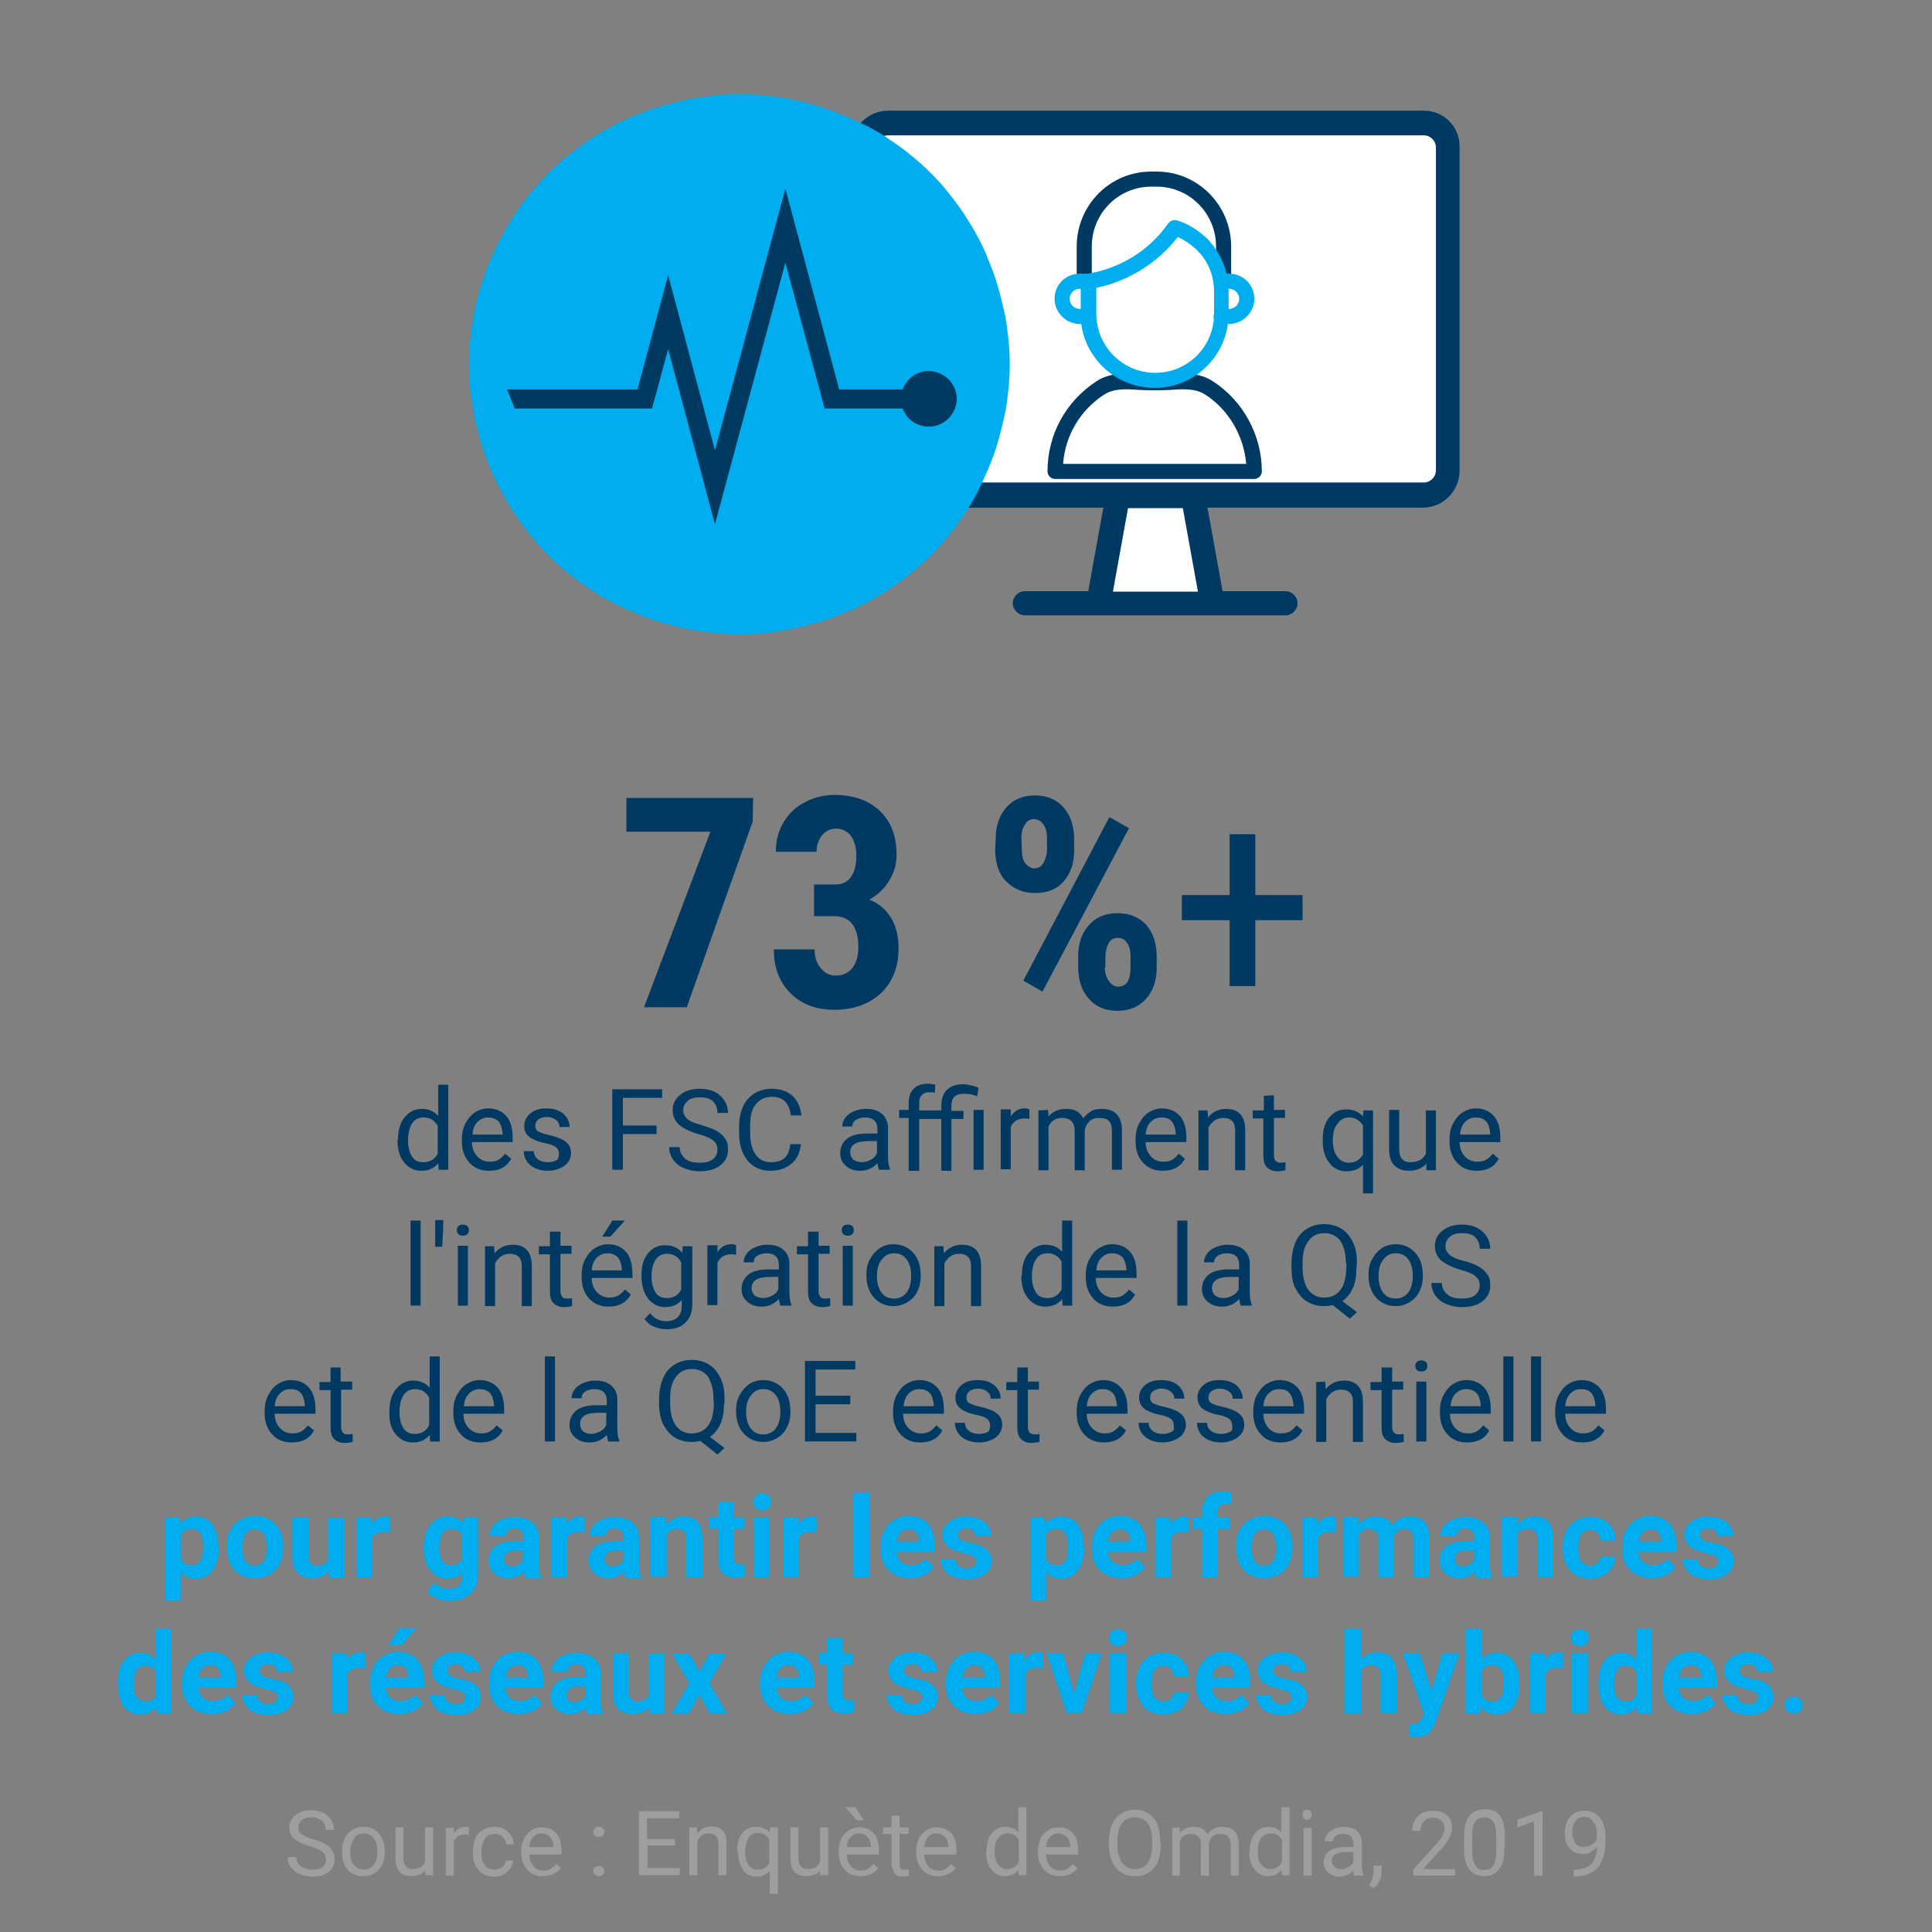 <?xml version="1.0" encoding="utf-8"?>
<!-- Generator: Adobe Illustrator 27.2.0, SVG Export Plug-In . SVG Version: 6.00 Build 0)  -->
<svg version="1.1" id="Layer_1" xmlns="http://www.w3.org/2000/svg" xmlns:xlink="http://www.w3.org/1999/xlink" x="0px" y="0px"
	 viewBox="0 0 384 384" style="enable-background:new 0 0 384 384;" xml:space="preserve">
<rect x="0" y="0" width="384" height="384" fill="#808080" stroke="none"/>
<style type="text/css">
	.st0{fill:#FFFFFF;}
	.st1{enable-background:new    ;}
	.st2{fill:#9E9E9E;}
	.st3{fill:#003A63;}
	.st4{fill:#00AEEF;}
	.st5{fill:#003A60;}
</style>
<polygon class="st0" points="217.9,120 222.1,99.5 170.7,99.5 174.1,24.7 283.4,24.7 287.3,26.9 287.9,95.2 283.6,97.9 235.9,98.4 
	241.2,120 "/>
<g>
	<g class="st1">
		<path class="st2" d="M61.7,367c-1.4-0.4-2.5-0.9-3.2-1.5s-1-1.4-1-2.2c0-1,0.4-1.8,1.2-2.5s1.9-1,3.1-1c0.9,0,1.7,0.2,2.4,0.5
			s1.2,0.8,1.6,1.4s0.6,1.3,0.6,2h-1.7c0-0.8-0.2-1.4-0.7-1.8s-1.2-0.7-2.1-0.7c-0.8,0-1.5,0.2-1.9,0.6c-0.5,0.4-0.7,0.9-0.7,1.5
			c0,0.5,0.2,1,0.7,1.3s1.2,0.7,2.3,1s1.9,0.6,2.5,1s1,0.8,1.3,1.3s0.4,1,0.4,1.7c0,1-0.4,1.9-1.2,2.5c-0.8,0.6-1.9,0.9-3.2,0.9
			c-0.9,0-1.7-0.2-2.5-0.5s-1.3-0.8-1.8-1.4s-0.6-1.3-0.6-2h1.7c0,0.8,0.3,1.4,0.9,1.8c0.6,0.4,1.3,0.7,2.3,0.7c0.9,0,1.6-0.2,2-0.5
			s0.7-0.9,0.7-1.5s-0.2-1.1-0.7-1.5C63.7,367.7,62.9,367.4,61.7,367z"/>
		<path class="st2" d="M68,367.9c0-0.9,0.2-1.8,0.5-2.5s0.9-1.3,1.5-1.7s1.4-0.6,2.2-0.6c1.3,0,2.3,0.4,3.1,1.3s1.2,2.1,1.2,3.6v0.1
			c0,0.9-0.2,1.8-0.5,2.5c-0.4,0.7-0.9,1.3-1.5,1.7s-1.4,0.6-2.3,0.6c-1.3,0-2.3-0.4-3.1-1.3S68,369.5,68,368V367.9z M69.6,368.1
			c0,1.1,0.2,1.9,0.7,2.5s1.1,1,2,1c0.8,0,1.5-0.3,2-1c0.5-0.6,0.7-1.6,0.7-2.7c0-1-0.2-1.9-0.7-2.5s-1.2-1-2-1s-1.5,0.3-1.9,1
			S69.6,366.9,69.6,368.1z"/>
		<path class="st2" d="M84.5,371.8c-0.6,0.7-1.6,1.1-2.8,1.1c-1,0-1.8-0.3-2.3-0.9s-0.8-1.5-0.8-2.6v-6.2h1.6v6.1
			c0,1.4,0.6,2.2,1.8,2.2c1.2,0,2.1-0.5,2.5-1.4v-6.9h1.6v9.5h-1.5L84.5,371.8z"/>
		<path class="st2" d="M93.2,364.7c-0.2,0-0.5-0.1-0.8-0.1c-1.1,0-1.8,0.5-2.2,1.4v6.8h-1.6v-9.5h1.6v1.1c0.5-0.8,1.3-1.3,2.3-1.3
			c0.3,0,0.6,0,0.7,0.1V364.7z"/>
	</g>
	<g class="st1">
		<path class="st2" d="M98.3,371.6c0.6,0,1.1-0.2,1.5-0.5s0.7-0.8,0.7-1.3h1.5c0,0.5-0.2,1.1-0.6,1.6s-0.8,0.9-1.4,1.2
			s-1.2,0.4-1.8,0.4c-1.3,0-2.3-0.4-3.1-1.3c-0.8-0.9-1.1-2-1.1-3.5v-0.3c0-0.9,0.2-1.7,0.5-2.5s0.8-1.3,1.5-1.7s1.4-0.6,2.3-0.6
			c1.1,0,2,0.3,2.7,1s1.1,1.5,1.1,2.5h-1.5c0-0.6-0.3-1.1-0.7-1.5c-0.4-0.4-0.9-0.6-1.6-0.6c-0.8,0-1.5,0.3-1.9,0.9
			s-0.7,1.5-0.7,2.6v0.3c0,1.1,0.2,1.9,0.7,2.5S97.5,371.6,98.3,371.6z"/>
		<path class="st2" d="M107.9,372.9c-1.3,0-2.3-0.4-3.1-1.3s-1.2-2-1.2-3.4V368c0-0.9,0.2-1.8,0.5-2.5s0.9-1.3,1.5-1.7
			s1.3-0.6,2.1-0.6c1.2,0,2.2,0.4,2.9,1.2s1,2,1,3.5v0.7h-6.4c0,0.9,0.3,1.7,0.8,2.3c0.5,0.6,1.2,0.9,2,0.9c0.6,0,1.1-0.1,1.5-0.4
			s0.7-0.5,1-0.9l1,0.8C110.7,372.3,109.5,372.9,107.9,372.9z M107.7,364.4c-0.7,0-1.2,0.2-1.7,0.7s-0.7,1.1-0.8,2h4.8V367
			c0-0.8-0.3-1.5-0.7-1.9S108.4,364.4,107.7,364.4z"/>
		<path class="st2" d="M117.9,371.9c0-0.3,0.1-0.5,0.3-0.7s0.4-0.3,0.8-0.3s0.6,0.1,0.8,0.3s0.3,0.4,0.3,0.7c0,0.3-0.1,0.5-0.3,0.7
			s-0.4,0.3-0.8,0.3s-0.6-0.1-0.8-0.3S117.9,372.2,117.9,371.9z M117.9,364.1c0-0.3,0.1-0.5,0.3-0.7s0.4-0.3,0.8-0.3
			s0.6,0.1,0.8,0.3s0.3,0.4,0.3,0.7c0,0.3-0.1,0.5-0.3,0.7s-0.4,0.3-0.8,0.3s-0.6-0.1-0.8-0.3S117.9,364.4,117.9,364.1z"/>
		<path class="st2" d="M134.2,366.8h-5.5v4.5h6.4v1.4H127V360h8v1.4h-6.4v4.1h5.5L134.2,366.8L134.2,366.8z"/>
		<path class="st2" d="M138.5,363.2l0.1,1.2c0.7-0.9,1.7-1.4,2.8-1.4c2,0,3,1.1,3,3.4v6.3h-1.6v-6.3c0-0.7-0.2-1.2-0.5-1.5
			s-0.8-0.5-1.4-0.5c-0.5,0-1,0.1-1.4,0.4s-0.7,0.7-0.9,1.1v6.8H137v-9.5H138.5z"/>
		<path class="st2" d="M146.5,367.9c0-1.5,0.3-2.7,1-3.5c0.7-0.9,1.6-1.3,2.8-1.3c1.1,0,2,0.4,2.7,1.1l0.1-1h1.5v13.2H153v-4.5
			c-0.7,0.7-1.5,1.1-2.6,1.1s-2.1-0.4-2.7-1.3s-1-2.1-1-3.6v-0.2H146.5z M148.1,368.1c0,1.1,0.2,1.9,0.7,2.6s1.1,0.9,1.9,0.9
			c1,0,1.7-0.4,2.2-1.3v-4.7c-0.5-0.8-1.2-1.3-2.2-1.3c-0.8,0-1.4,0.3-1.9,0.9C148.4,366,148.1,366.9,148.1,368.1z"/>
		<path class="st2" d="M163,371.8c-0.6,0.7-1.6,1.1-2.8,1.1c-1,0-1.8-0.3-2.3-0.9s-0.8-1.5-0.8-2.6v-6.2h1.6v6.1
			c0,1.4,0.6,2.2,1.8,2.2s2.1-0.5,2.5-1.4v-6.9h1.6v9.5H163V371.8z"/>
		<path class="st2" d="M171,372.9c-1.3,0-2.3-0.4-3.1-1.3s-1.2-2-1.2-3.4V368c0-0.9,0.2-1.8,0.5-2.5s0.9-1.3,1.5-1.7
			s1.3-0.6,2.1-0.6c1.2,0,2.2,0.4,2.9,1.2s1,2,1,3.5v0.7h-6.4c0,0.9,0.3,1.7,0.8,2.3c0.5,0.6,1.2,0.9,2,0.9c0.6,0,1.1-0.1,1.5-0.4
			s0.7-0.5,1-0.9l1,0.8C173.8,372.3,172.6,372.9,171,372.9z M171.7,361.8h-1.4l-2.3-2.6h2L171.7,361.8z M170.8,364.4
			c-0.7,0-1.2,0.2-1.7,0.7s-0.7,1.1-0.8,2h4.8V367c0-0.8-0.3-1.5-0.7-1.9S171.5,364.4,170.8,364.4z"/>
		<path class="st2" d="M178.8,360.9v2.3h1.8v1.3h-1.8v5.9c0,0.4,0.1,0.7,0.2,0.9s0.4,0.3,0.8,0.3c0.2,0,0.4,0,0.8-0.1v1.3
			c-0.4,0.1-0.8,0.2-1.2,0.2c-0.7,0-1.3-0.2-1.6-0.7s-0.6-1.1-0.6-1.9v-5.9h-1.7v-1.3h1.7v-2.3L178.8,360.9L178.8,360.9z"/>
		<path class="st2" d="M186.4,372.9c-1.3,0-2.3-0.4-3.1-1.3s-1.2-2-1.2-3.4V368c0-0.9,0.2-1.8,0.5-2.5s0.9-1.3,1.5-1.7
			s1.3-0.6,2.1-0.6c1.2,0,2.2,0.4,2.9,1.2s1,2,1,3.5v0.7h-6.4c0,0.9,0.3,1.7,0.8,2.3c0.5,0.6,1.2,0.9,2,0.9c0.6,0,1.1-0.1,1.5-0.4
			s0.7-0.5,1-0.9l1,0.8C189.2,372.3,188,372.9,186.4,372.9z M186.2,364.4c-0.7,0-1.2,0.2-1.7,0.7s-0.7,1.1-0.8,2h4.8V367
			c0-0.8-0.3-1.5-0.7-1.9S186.9,364.4,186.2,364.4z"/>
		<path class="st2" d="M196.1,367.9c0-1.5,0.3-2.6,1-3.5s1.6-1.3,2.7-1.3c1.1,0,2,0.4,2.6,1.1v-5h1.6v13.5h-1.5l-0.1-1
			c-0.7,0.8-1.6,1.2-2.7,1.2c-1.1,0-2-0.5-2.7-1.4s-1-2.1-1-3.5L196.1,367.9L196.1,367.9z M197.7,368.1c0,1.1,0.2,1.9,0.7,2.5
			s1.1,0.9,1.8,0.9c1,0,1.8-0.5,2.3-1.4v-4.4c-0.5-0.9-1.2-1.3-2.2-1.3c-0.8,0-1.4,0.3-1.9,0.9S197.7,366.9,197.7,368.1z"/>
		<path class="st2" d="M210.6,372.9c-1.3,0-2.3-0.4-3.1-1.3s-1.2-2-1.2-3.4V368c0-0.9,0.2-1.8,0.5-2.5s0.9-1.3,1.5-1.7
			s1.3-0.6,2.1-0.6c1.2,0,2.2,0.4,2.9,1.2s1,2,1,3.5v0.7h-6.4c0,0.9,0.3,1.7,0.8,2.3c0.5,0.6,1.2,0.9,2,0.9c0.6,0,1.1-0.1,1.5-0.4
			s0.7-0.5,1-0.9l1,0.8C213.4,372.3,212.2,372.9,210.6,372.9z M210.4,364.4c-0.7,0-1.2,0.2-1.7,0.7s-0.7,1.1-0.8,2h4.8V367
			c0-0.8-0.3-1.5-0.7-1.9S211,364.4,210.4,364.4z"/>
		<path class="st2" d="M230.7,366.8c0,1.3-0.2,2.3-0.6,3.3c-0.4,0.9-1,1.6-1.8,2.1s-1.7,0.7-2.7,0.7s-1.9-0.2-2.7-0.7
			s-1.4-1.2-1.8-2.1c-0.4-0.9-0.7-2-0.7-3.2V366c0-1.2,0.2-2.3,0.6-3.3s1-1.7,1.8-2.2s1.7-0.8,2.7-0.8s1.9,0.2,2.7,0.7
			s1.4,1.2,1.8,2.2c0.4,0.9,0.6,2,0.6,3.3L230.7,366.8L230.7,366.8z M229,365.9c0-1.5-0.3-2.7-0.9-3.5s-1.5-1.2-2.6-1.2
			s-1.9,0.4-2.5,1.2s-0.9,1.9-0.9,3.4v0.9c0,1.5,0.3,2.6,0.9,3.5s1.5,1.3,2.6,1.3s1.9-0.4,2.5-1.2s0.9-1.9,0.9-3.4V365.9z"/>
		<path class="st2" d="M234.5,363.2v1.1c0.7-0.8,1.6-1.2,2.8-1.2c1.3,0,2.2,0.5,2.7,1.5c0.3-0.5,0.7-0.8,1.2-1.1s1.1-0.4,1.8-0.4
			c2.1,0,3.1,1.1,3.2,3.3v6.4h-1.6v-6.3c0-0.7-0.2-1.2-0.5-1.5s-0.8-0.5-1.6-0.5c-0.6,0-1.1,0.2-1.5,0.5c-0.4,0.4-0.6,0.8-0.7,1.5
			v6.3h-1.6v-6.2c0-1.4-0.7-2.1-2-2.1c-1.1,0-1.8,0.5-2.2,1.4v6.9H233v-9.5L234.5,363.2L234.5,363.2z"/>
		<path class="st2" d="M248.4,367.9c0-1.5,0.3-2.6,1-3.5s1.6-1.3,2.7-1.3c1.1,0,2,0.4,2.6,1.1v-5h1.6v13.5h-1.5l-0.1-1
			c-0.7,0.8-1.6,1.2-2.7,1.2c-1.1,0-2-0.5-2.7-1.4s-1-2.1-1-3.5v-0.1H248.4z M250,368.1c0,1.1,0.2,1.9,0.7,2.5s1.1,0.9,1.8,0.9
			c1,0,1.8-0.5,2.3-1.4v-4.4c-0.5-0.9-1.2-1.3-2.2-1.3c-0.8,0-1.4,0.3-1.9,0.9S250,366.9,250,368.1z"/>
		<path class="st2" d="M258.9,360.7c0-0.3,0.1-0.5,0.2-0.7s0.4-0.3,0.7-0.3s0.6,0.1,0.7,0.3s0.2,0.4,0.2,0.7s-0.1,0.5-0.2,0.7
			s-0.4,0.3-0.7,0.3s-0.6-0.1-0.7-0.3S258.9,361,258.9,360.7z M260.7,372.8h-1.6v-9.5h1.6V372.8z"/>
		<path class="st2" d="M269.2,372.8c-0.1-0.2-0.2-0.5-0.2-1c-0.8,0.8-1.7,1.2-2.7,1.2c-0.9,0-1.7-0.3-2.3-0.8s-0.9-1.2-0.9-2
			c0-1,0.4-1.8,1.1-2.3s1.8-0.8,3.2-0.8h1.6v-0.7c0-0.6-0.2-1-0.5-1.4c-0.3-0.3-0.8-0.5-1.5-0.5c-0.6,0-1.1,0.1-1.5,0.4
			s-0.6,0.6-0.6,1.1h-1.6c0-0.5,0.2-0.9,0.5-1.4s0.8-0.8,1.4-1.1s1.2-0.4,1.9-0.4c1.1,0,2,0.3,2.6,0.8s0.9,1.3,1,2.3v4.4
			c0,0.9,0.1,1.6,0.3,2.1v0.1L269.2,372.8L269.2,372.8z M266.5,371.5c0.5,0,1-0.1,1.5-0.4s0.8-0.6,1-1v-2h-1.3c-2,0-3,0.6-3,1.7
			c0,0.5,0.2,0.9,0.5,1.2S265.9,371.5,266.5,371.5z"/>
		<path class="st2" d="M273,375.3l-0.9-0.6c0.6-0.8,0.8-1.6,0.9-2.4v-1.5h1.6v1.3c0,0.6-0.1,1.2-0.4,1.8S273.5,374.9,273,375.3z"/>
		<path class="st2" d="M289.3,372.8h-8.4v-1.2l4.4-4.9c0.7-0.7,1.1-1.3,1.4-1.8c0.2-0.5,0.4-0.9,0.4-1.4c0-0.7-0.2-1.2-0.6-1.6
			s-0.9-0.6-1.6-0.6c-0.8,0-1.4,0.2-1.9,0.7c-0.4,0.5-0.7,1.1-0.7,1.9h-1.6c0-1.2,0.4-2.1,1.1-2.9s1.8-1.1,3-1.1s2.1,0.3,2.8,0.9
			c0.7,0.6,1,1.5,1,2.5c0,1.3-0.8,2.8-2.4,4.5l-3.4,3.7h6.4v1.3H289.3z"/>
		<path class="st2" d="M299,367.3c0,1.9-0.3,3.3-1,4.2s-1.7,1.4-3,1.4c-1.4,0-2.4-0.5-3-1.4c-0.7-0.9-1-2.3-1-4.1v-2.2
			c0-1.9,0.3-3.3,1-4.2s1.7-1.4,3.1-1.4s2.4,0.4,3,1.3c0.7,0.9,1,2.2,1,4.1v2.3H299z M297.4,365.1c0-1.4-0.2-2.4-0.6-3
			s-1-0.9-1.8-0.9s-1.4,0.3-1.8,0.9s-0.6,1.6-0.6,2.9v2.6c0,1.4,0.2,2.4,0.6,3.1s1,1,1.8,1s1.4-0.3,1.8-0.9s0.6-1.6,0.6-2.9V365.1z"
			/>
		<path class="st2" d="M306.5,372.8h-1.6V362l-3.3,1.2v-1.5l4.7-1.7h0.3v12.8H306.5z"/>
		<path class="st2" d="M317.4,367.1c-0.3,0.4-0.7,0.7-1.2,1s-1,0.4-1.6,0.4c-0.7,0-1.4-0.2-1.9-0.5s-1-0.9-1.3-1.5
			c-0.3-0.7-0.4-1.4-0.4-2.2c0-0.9,0.2-1.6,0.5-2.3s0.8-1.2,1.4-1.6s1.3-0.5,2.1-0.5c1.3,0,2.3,0.5,3,1.4s1.1,2.2,1.1,3.9v0.5
			c0,2.5-0.5,4.3-1.5,5.5c-1,1.1-2.5,1.7-4.5,1.8h-0.3v-1.4h0.3c1.3,0,2.4-0.4,3.1-1C317,369.7,317.4,368.6,317.4,367.1z
			 M314.9,367.1c0.5,0,1-0.2,1.5-0.5s0.8-0.7,1-1.2v-0.7c0-1.1-0.2-1.9-0.7-2.6s-1-1-1.8-1c-0.7,0-1.3,0.3-1.7,0.8s-0.7,1.3-0.7,2.2
			c0,0.9,0.2,1.6,0.6,2.2S314.2,367.1,314.9,367.1z"/>
	</g>
	<g class="st1">
		<path class="st3" d="M79.1,226.5c0-1.8,0.4-3.3,1.3-4.4s2-1.7,3.4-1.7s2.5,0.5,3.3,1.4v-6.2h2v16.9h-1.9l-0.1-1.3
			c-0.8,1-1.9,1.5-3.4,1.5c-1.4,0-2.5-0.6-3.4-1.7c-0.9-1.1-1.3-2.6-1.3-4.4L79.1,226.5L79.1,226.5z M81.1,226.7
			c0,1.3,0.3,2.4,0.8,3.2s1.3,1.1,2.3,1.1c1.3,0,2.2-0.6,2.8-1.7v-5.5c-0.6-1.1-1.5-1.7-2.8-1.7c-1,0-1.8,0.4-2.3,1.2
			S81.1,225.2,81.1,226.7z"/>
		<path class="st3" d="M97.2,232.7c-1.6,0-2.9-0.5-3.9-1.6s-1.5-2.5-1.5-4.2v-0.4c0-1.2,0.2-2.2,0.7-3.2c0.5-0.9,1.1-1.7,1.9-2.2
			s1.7-0.8,2.6-0.8c1.5,0,2.7,0.5,3.6,1.5s1.3,2.5,1.3,4.4v0.8h-8.1c0,1.2,0.4,2.1,1,2.8c0.7,0.7,1.5,1.1,2.5,1.1
			c0.7,0,1.3-0.1,1.8-0.4s0.9-0.7,1.3-1.2l1.2,1C100.7,232,99.2,232.7,97.2,232.7z M97,222.1c-0.8,0-1.5,0.3-2.1,0.9
			c-0.6,0.6-0.9,1.4-1,2.5h6v-0.2c-0.1-1-0.3-1.8-0.8-2.4C98.5,222.3,97.8,222.1,97,222.1z"/>
		<path class="st3" d="M111.1,229.3c0-0.5-0.2-1-0.6-1.3s-1.1-0.6-2.2-0.8c-1-0.2-1.8-0.5-2.4-0.8s-1.1-0.7-1.3-1.1
			c-0.3-0.4-0.4-0.9-0.4-1.5c0-1,0.4-1.8,1.2-2.5c0.8-0.7,1.9-1,3.2-1c1.3,0,2.4,0.3,3.3,1c0.8,0.7,1.3,1.6,1.3,2.7h-2
			c0-0.6-0.2-1-0.7-1.4s-1.1-0.6-1.8-0.6c-0.7,0-1.3,0.2-1.7,0.5s-0.6,0.7-0.6,1.3c0,0.5,0.2,0.9,0.6,1.1s1.1,0.5,2.1,0.7
			s1.8,0.5,2.5,0.8c0.6,0.3,1.1,0.7,1.4,1.1c0.3,0.4,0.5,1,0.5,1.6c0,1.1-0.4,1.9-1.3,2.6c-0.9,0.6-2,1-3.3,1c-1,0-1.8-0.2-2.5-0.5
			s-1.3-0.8-1.7-1.4c-0.4-0.6-0.6-1.3-0.6-2h2c0,0.7,0.3,1.2,0.8,1.6c0.5,0.4,1.2,0.6,2,0.6s1.4-0.2,1.9-0.5
			C110.9,230.3,111.1,229.9,111.1,229.3z"/>
		<path class="st3" d="M130.5,225.4h-6.7v7.1h-2.1v-16h9.9v1.7h-7.8v5.5h6.7V225.4z"/>
		<path class="st3" d="M138.8,225.4c-1.8-0.5-3.1-1.2-3.9-1.9c-0.8-0.8-1.2-1.7-1.2-2.8c0-1.3,0.5-2.3,1.5-3.1s2.3-1.2,3.9-1.2
			c1.1,0,2.1,0.2,2.9,0.6c0.9,0.4,1.5,1,2,1.8c0.5,0.7,0.7,1.6,0.7,2.4h-2.1c0-1-0.3-1.7-0.9-2.3c-0.6-0.6-1.5-0.8-2.6-0.8
			c-1,0-1.9,0.2-2.4,0.7c-0.6,0.5-0.9,1.1-0.9,1.9c0,0.7,0.3,1.2,0.8,1.7c0.6,0.5,1.5,0.9,2.8,1.2c1.3,0.4,2.4,0.8,3.1,1.2
			c0.8,0.5,1.3,1,1.7,1.6s0.5,1.3,0.5,2.1c0,1.3-0.5,2.3-1.5,3.1s-2.4,1.2-4.1,1.2c-1.1,0-2.1-0.2-3.1-0.6c-1-0.4-1.7-1-2.2-1.7
			s-0.8-1.6-0.8-2.5h2.1c0,1,0.4,1.7,1.1,2.3c0.7,0.6,1.7,0.8,2.9,0.8c1.1,0,2-0.2,2.6-0.7s0.9-1.1,0.9-1.9c0-0.8-0.3-1.4-0.8-1.8
			S140.3,225.8,138.8,225.4z"/>
		<path class="st3" d="M159.2,227.4c-0.2,1.7-0.8,3-1.9,3.9c-1.1,0.9-2.4,1.4-4.2,1.4c-1.9,0-3.4-0.7-4.5-2
			c-1.1-1.4-1.7-3.2-1.7-5.4v-1.5c0-1.5,0.3-2.8,0.8-3.9c0.5-1.1,1.3-2,2.3-2.6s2.1-0.9,3.4-0.9c1.7,0,3.1,0.5,4.1,1.4
			s1.6,2.3,1.8,3.9h-2.1c-0.2-1.3-0.6-2.2-1.2-2.8c-0.6-0.6-1.5-0.9-2.6-0.9c-1.3,0-2.4,0.5-3.2,1.5s-1.1,2.4-1.1,4.3v1.6
			c0,1.7,0.4,3.1,1.1,4.1c0.7,1,1.7,1.5,3,1.5c1.2,0,2.1-0.3,2.7-0.8c0.6-0.5,1-1.5,1.2-2.8H159.2z"/>
		<path class="st3" d="M174.7,232.5c-0.1-0.2-0.2-0.7-0.3-1.3c-0.9,1-2.1,1.5-3.4,1.5c-1.2,0-2.1-0.3-2.9-1
			c-0.8-0.7-1.1-1.5-1.1-2.5c0-1.2,0.5-2.2,1.4-2.9s2.3-1,4-1h2v-0.9c0-0.7-0.2-1.3-0.6-1.7c-0.4-0.4-1.1-0.6-1.9-0.6
			c-0.7,0-1.3,0.2-1.8,0.5s-0.7,0.8-0.7,1.3h-2c0-0.6,0.2-1.2,0.6-1.7c0.4-0.6,1-1,1.7-1.3s1.5-0.5,2.4-0.5c1.4,0,2.4,0.3,3.2,1
			s1.2,1.6,1.2,2.8v5.5c0,1.1,0.1,2,0.4,2.6v0.2L174.7,232.5L174.7,232.5z M171.3,231c0.6,0,1.2-0.2,1.8-0.5s1-0.8,1.2-1.3v-2.4
			h-1.6c-2.5,0-3.7,0.7-3.7,2.2c0,0.6,0.2,1.1,0.6,1.5C170.1,230.8,170.7,231,171.3,231z"/>
	</g>
	<g>
		<path class="st3" d="M180.6,232.5v-10.3h-1.9v-1.6h1.9v-1.2c0-1.3,0.3-2.3,1-3s1.6-1,2.9-1c0.5,0,0.9,0.1,1.4,0.2l-0.1,1.6
			c-0.3-0.1-0.7-0.1-1.1-0.1c-0.7,0-1.2,0.2-1.5,0.6c-0.4,0.4-0.5,0.9-0.5,1.7v1.3h4.4v-1c0-1.3,0.4-2.4,1.1-3.1
			c0.8-0.7,1.8-1.1,3.2-1.1c0.8,0,1.9,0.2,3.1,0.7l-0.3,1.7c-0.9-0.4-1.8-0.5-2.6-0.5c-0.9,0-1.5,0.2-1.9,0.6
			c-0.4,0.4-0.6,1-0.6,1.8v1h2.4v1.6h-2.4v10.3h-2v-10.3h-4.4v10.3h-2.1L180.6,232.5L180.6,232.5z M195.5,232.5h-2v-11.9h2V232.5z"
			/>
	</g>
	<g class="st1">
		<path class="st3" d="M204.6,222.4c-0.3-0.1-0.6-0.1-1-0.1c-1.3,0-2.2,0.6-2.7,1.7v8.4h-2v-11.9h2v1.4c0.7-1.1,1.6-1.6,2.8-1.6
			c0.4,0,0.7,0.1,0.9,0.2V222.4z"/>
		<path class="st3" d="M208.3,220.6l0.1,1.3c0.9-1,2-1.5,3.5-1.5c1.7,0,2.8,0.6,3.4,1.9c0.4-0.6,0.9-1,1.5-1.4s1.4-0.5,2.2-0.5
			c2.6,0,3.9,1.4,4,4.1v8h-2v-7.8c0-0.8-0.2-1.5-0.6-1.9c-0.4-0.4-1-0.6-2-0.6c-0.8,0-1.4,0.2-1.9,0.7s-0.8,1.1-0.9,1.8v7.9h-2v-7.8
			c0-1.7-0.8-2.6-2.5-2.6c-1.3,0-2.2,0.6-2.7,1.7v8.7h-2v-11.9L208.3,220.6L208.3,220.6z"/>
		<path class="st3" d="M231.1,232.7c-1.6,0-2.9-0.5-3.9-1.6s-1.5-2.5-1.5-4.2v-0.4c0-1.2,0.2-2.2,0.7-3.2c0.5-0.9,1.1-1.7,1.9-2.2
			s1.7-0.8,2.6-0.8c1.5,0,2.7,0.5,3.6,1.5c0.9,1,1.3,2.5,1.3,4.4v0.8h-8.1c0,1.2,0.4,2.1,1,2.8s1.5,1.1,2.5,1.1
			c0.7,0,1.3-0.1,1.8-0.4s0.9-0.7,1.3-1.2l1.2,1C234.6,232,233.1,232.7,231.1,232.7z M230.8,222.1c-0.8,0-1.5,0.3-2.1,0.9
			c-0.6,0.6-0.9,1.4-1,2.5h6v-0.2c-0.1-1-0.3-1.8-0.8-2.4C232.4,222.3,231.7,222.1,230.8,222.1z"/>
		<path class="st3" d="M240,220.6l0.1,1.5c0.9-1.1,2.1-1.7,3.6-1.7c2.5,0,3.8,1.4,3.8,4.3v7.9h-2v-7.9c0-0.9-0.2-1.5-0.6-1.9
			c-0.4-0.4-1-0.6-1.8-0.6c-0.7,0-1.2,0.2-1.7,0.5c-0.5,0.4-0.9,0.8-1.2,1.4v8.5h-2v-11.9h1.8V220.6z"/>
		<path class="st3" d="M253.2,217.7v2.9h2.2v1.6h-2.2v7.4c0,0.5,0.1,0.8,0.3,1.1c0.2,0.2,0.5,0.4,1,0.4c0.2,0,0.6,0,1-0.1v1.6
			c-0.5,0.1-1.1,0.2-1.6,0.2c-0.9,0-1.6-0.3-2.1-0.8s-0.7-1.3-0.7-2.3v-7.4H249v-1.6h2.2v-2.9L253.2,217.7L253.2,217.7z"/>
		<path class="st3" d="M262.9,226.5c0-1.9,0.4-3.3,1.3-4.4c0.9-1.1,2-1.6,3.4-1.6s2.5,0.5,3.3,1.4l0.1-1.2h1.9v16.5h-2v-5.7
			c-0.8,0.9-1.9,1.3-3.3,1.3s-2.6-0.6-3.4-1.7c-0.9-1.1-1.3-2.6-1.3-4.4V226.5z M264.9,226.7c0,1.4,0.3,2.4,0.9,3.2s1.3,1.2,2.3,1.2
			c1.2,0,2.1-0.5,2.8-1.6v-5.8c-0.6-1-1.6-1.6-2.7-1.6c-1,0-1.8,0.4-2.3,1.2C265.2,224,264.9,225.2,264.9,226.7z"/>
		<path class="st3" d="M283.5,231.3c-0.8,0.9-2,1.4-3.5,1.4c-1.3,0-2.2-0.4-2.9-1.1c-0.7-0.7-1-1.8-1-3.3v-7.7h2v7.7
			c0,1.8,0.7,2.7,2.2,2.7c1.6,0,2.6-0.6,3.1-1.7v-8.6h2v11.9h-1.9L283.5,231.3z"/>
		<path class="st3" d="M293.5,232.7c-1.6,0-2.9-0.5-3.9-1.6s-1.5-2.5-1.5-4.2v-0.4c0-1.2,0.2-2.2,0.7-3.2c0.5-0.9,1.1-1.7,1.9-2.2
			s1.7-0.8,2.6-0.8c1.5,0,2.7,0.5,3.6,1.5s1.3,2.5,1.3,4.4v0.8h-8.1c0,1.2,0.4,2.1,1,2.8s1.5,1.1,2.5,1.1c0.7,0,1.3-0.1,1.8-0.4
			s0.9-0.7,1.3-1.2l1.2,1C297,232,295.5,232.7,293.5,232.7z M293.3,222.1c-0.8,0-1.5,0.3-2.1,0.9c-0.6,0.6-0.9,1.4-1,2.5h6v-0.2
			c-0.1-1-0.3-1.8-0.8-2.4C294.8,222.3,294.1,222.1,293.3,222.1z"/>
	</g>
	<g class="st1">
		<path class="st3" d="M83.6,259.5h-2v-16.9h2V259.5z"/>
		<path class="st3" d="M88.1,243.8l-0.2,4h-1.4v-5.3h1.6V243.8z"/>
		<path class="st3" d="M90.8,244.5c0-0.3,0.1-0.6,0.3-0.8c0.2-0.2,0.5-0.3,0.9-0.3s0.7,0.1,0.9,0.3c0.2,0.2,0.3,0.5,0.3,0.8
			s-0.1,0.6-0.3,0.8c-0.2,0.2-0.5,0.3-0.9,0.3s-0.7-0.1-0.9-0.3S90.8,244.8,90.8,244.5z M93,259.5h-2v-11.9h2V259.5z"/>
		<path class="st3" d="M98.2,247.6l0.1,1.5c0.9-1.1,2.1-1.7,3.6-1.7c2.5,0,3.8,1.4,3.8,4.3v7.9h-2v-7.9c0-0.9-0.2-1.5-0.6-1.9
			s-1-0.6-1.8-0.6c-0.7,0-1.2,0.2-1.7,0.5c-0.5,0.4-0.9,0.8-1.2,1.4v8.5h-2v-11.9h1.8V247.6z"/>
		<path class="st3" d="M111.4,244.7v2.9h2.2v1.6h-2.2v7.4c0,0.5,0.1,0.8,0.3,1.1s0.5,0.4,1,0.4c0.2,0,0.6,0,1-0.1v1.6
			c-0.5,0.1-1.1,0.2-1.6,0.2c-0.9,0-1.6-0.3-2.1-0.8s-0.7-1.3-0.7-2.3v-7.4h-2.2v-1.6h2.2v-2.9h2.1V244.7z"/>
		<path class="st3" d="M121,259.7c-1.6,0-2.9-0.5-3.9-1.6s-1.5-2.5-1.5-4.2v-0.4c0-1.2,0.2-2.2,0.7-3.2c0.5-0.9,1.1-1.7,1.9-2.2
			s1.7-0.8,2.6-0.8c1.5,0,2.7,0.5,3.6,1.5s1.3,2.5,1.3,4.4v0.8h-8.1c0,1.2,0.4,2.1,1,2.8c0.7,0.7,1.5,1.1,2.5,1.1
			c0.7,0,1.3-0.1,1.8-0.4s0.9-0.7,1.3-1.2l1.2,1C124.4,259,122.9,259.7,121,259.7z M120.7,249.1c-0.8,0-1.5,0.3-2.1,0.9
			c-0.6,0.6-0.9,1.4-1,2.5h6v-0.2c-0.1-1-0.3-1.8-0.8-2.4C122.2,249.3,121.5,249.1,120.7,249.1z M121.7,242.6h2.5l-2.9,3.2h-1.6
			L121.7,242.6z"/>
		<path class="st3" d="M127.5,253.5c0-1.9,0.4-3.3,1.3-4.4c0.9-1.1,2-1.6,3.4-1.6c1.5,0,2.6,0.5,3.4,1.5l0.1-1.3h1.9v11.6
			c0,1.5-0.5,2.8-1.4,3.6c-0.9,0.9-2.1,1.3-3.7,1.3c-0.9,0-1.7-0.2-2.5-0.5s-1.4-0.9-1.9-1.5l1.1-1.2c0.9,1.1,1.9,1.6,3.2,1.6
			c1,0,1.8-0.3,2.3-0.8c0.6-0.6,0.8-1.3,0.8-2.4v-1c-0.8,0.9-1.9,1.4-3.3,1.4c-1.4,0-2.5-0.6-3.4-1.7
			C127.9,256.9,127.5,255.4,127.5,253.5z M129.5,253.7c0,1.3,0.3,2.4,0.8,3.2s1.3,1.1,2.3,1.1c1.3,0,2.2-0.6,2.8-1.7v-5.4
			c-0.6-1.1-1.6-1.7-2.8-1.7c-1,0-1.8,0.4-2.3,1.2S129.5,252.2,129.5,253.7z"/>
		<path class="st3" d="M146.3,249.4c-0.3-0.1-0.6-0.1-1-0.1c-1.3,0-2.2,0.6-2.7,1.7v8.4h-2v-11.9h2v1.4c0.7-1.1,1.6-1.6,2.8-1.6
			c0.4,0,0.7,0.1,0.9,0.2V249.4z"/>
	</g>
	<g class="st1">
		<path class="st3" d="M155.1,259.5c-0.1-0.2-0.2-0.7-0.3-1.3c-0.9,1-2.1,1.5-3.4,1.5c-1.2,0-2.1-0.3-2.9-1
			c-0.8-0.7-1.1-1.5-1.1-2.5c0-1.2,0.5-2.2,1.4-2.9s2.3-1,4-1h2v-0.9c0-0.7-0.2-1.3-0.6-1.7c-0.4-0.4-1.1-0.6-1.9-0.6
			c-0.7,0-1.3,0.2-1.8,0.5s-0.7,0.8-0.7,1.3h-2c0-0.6,0.2-1.2,0.6-1.7c0.4-0.6,1-1,1.7-1.3s1.5-0.5,2.4-0.5c1.4,0,2.4,0.3,3.2,1
			s1.2,1.6,1.2,2.8v5.5c0,1.1,0.1,2,0.4,2.6v0.2L155.1,259.5L155.1,259.5z M151.7,258c0.6,0,1.2-0.2,1.8-0.5s1-0.8,1.2-1.3v-2.4
			h-1.6c-2.5,0-3.7,0.7-3.7,2.2c0,0.6,0.2,1.1,0.6,1.5C150.5,257.8,151,258,151.7,258z"/>
		<path class="st3" d="M162.7,244.7v2.9h2.2v1.6h-2.2v7.4c0,0.5,0.1,0.8,0.3,1.1s0.5,0.4,1,0.4c0.2,0,0.6,0,1-0.1v1.6
			c-0.5,0.1-1.1,0.2-1.6,0.2c-0.9,0-1.6-0.3-2.1-0.8s-0.7-1.3-0.7-2.3v-7.4h-2.2v-1.6h2.2v-2.9h2.1V244.7z"/>
		<path class="st3" d="M167.3,244.5c0-0.3,0.1-0.6,0.3-0.8s0.5-0.3,0.9-0.3s0.7,0.1,0.9,0.3s0.3,0.5,0.3,0.8s-0.1,0.6-0.3,0.8
			s-0.5,0.3-0.9,0.3s-0.7-0.1-0.9-0.3C167.4,245.1,167.3,244.8,167.3,244.5z M169.5,259.5h-2v-11.9h2V259.5z"/>
		<path class="st3" d="M172.2,253.4c0-1.2,0.2-2.2,0.7-3.1c0.5-0.9,1.1-1.6,1.9-2.2c0.8-0.5,1.7-0.8,2.8-0.8c1.6,0,2.9,0.6,3.9,1.7
			c1,1.1,1.5,2.6,1.5,4.5v0.1c0,1.2-0.2,2.2-0.7,3.1c-0.4,0.9-1.1,1.6-1.9,2.1c-0.8,0.5-1.8,0.8-2.8,0.8c-1.6,0-2.9-0.6-3.9-1.7
			S172.2,255.3,172.2,253.4L172.2,253.4z M174.3,253.7c0,1.3,0.3,2.4,0.9,3.2c0.6,0.8,1.4,1.2,2.5,1.2c1,0,1.9-0.4,2.5-1.2
			s0.9-1.9,0.9-3.4c0-1.3-0.3-2.4-0.9-3.2c-0.6-0.8-1.4-1.2-2.5-1.2c-1,0-1.8,0.4-2.4,1.2C174.6,251.1,174.3,252.2,174.3,253.7z"/>
		<path class="st3" d="M187.5,247.6l0.1,1.5c0.9-1.1,2.1-1.7,3.6-1.7c2.5,0,3.8,1.4,3.8,4.3v7.9h-2v-7.9c0-0.9-0.2-1.5-0.6-1.9
			c-0.4-0.4-1-0.6-1.8-0.6c-0.7,0-1.2,0.2-1.7,0.5c-0.5,0.4-0.9,0.8-1.2,1.4v8.5h-2v-11.9h1.8V247.6z"/>
		<path class="st3" d="M203.1,253.5c0-1.8,0.4-3.3,1.3-4.4s2-1.7,3.4-1.7s2.5,0.5,3.3,1.4v-6.2h2v16.9h-1.9l-0.1-1.3
			c-0.8,1-1.9,1.5-3.4,1.5c-1.4,0-2.5-0.6-3.4-1.7s-1.3-2.6-1.3-4.4L203.1,253.5L203.1,253.5z M205.1,253.7c0,1.3,0.3,2.4,0.8,3.2
			s1.3,1.1,2.3,1.1c1.3,0,2.2-0.6,2.8-1.7v-5.5c-0.6-1.1-1.5-1.7-2.8-1.7c-1,0-1.8,0.4-2.3,1.2S205.1,252.2,205.1,253.7z"/>
		<path class="st3" d="M221.2,259.7c-1.6,0-2.9-0.5-3.9-1.6s-1.5-2.5-1.5-4.2v-0.4c0-1.2,0.2-2.2,0.7-3.2c0.5-0.9,1.1-1.7,1.9-2.2
			s1.7-0.8,2.6-0.8c1.5,0,2.7,0.5,3.6,1.5c0.9,1,1.3,2.5,1.3,4.4v0.8h-8.1c0,1.2,0.4,2.1,1,2.8s1.5,1.1,2.5,1.1
			c0.7,0,1.3-0.1,1.8-0.4s0.9-0.7,1.3-1.2l1.2,1C224.7,259,223.2,259.7,221.2,259.7z M221,249.1c-0.8,0-1.5,0.3-2.1,0.9
			c-0.6,0.6-0.9,1.4-1,2.5h6v-0.2c-0.1-1-0.3-1.8-0.8-2.4C222.5,249.3,221.8,249.1,221,249.1z"/>
		<path class="st3" d="M236,259.5h-2v-16.9h2V259.5z"/>
		<path class="st3" d="M246.6,259.5c-0.1-0.2-0.2-0.7-0.3-1.3c-0.9,1-2.1,1.5-3.4,1.5c-1.2,0-2.1-0.3-2.9-1s-1.1-1.5-1.1-2.5
			c0-1.2,0.5-2.2,1.4-2.9s2.3-1,4-1h2v-0.9c0-0.7-0.2-1.3-0.6-1.7c-0.4-0.4-1.1-0.6-1.9-0.6c-0.7,0-1.3,0.2-1.8,0.5
			c-0.5,0.4-0.7,0.8-0.7,1.3h-2c0-0.6,0.2-1.2,0.6-1.7c0.4-0.6,1-1,1.7-1.3s1.5-0.5,2.4-0.5c1.4,0,2.4,0.3,3.2,1s1.2,1.6,1.2,2.8
			v5.5c0,1.1,0.1,2,0.4,2.6v0.2L246.6,259.5L246.6,259.5z M243.2,258c0.6,0,1.2-0.2,1.8-0.5s1-0.8,1.2-1.3v-2.4h-1.6
			c-2.5,0-3.7,0.7-3.7,2.2c0,0.6,0.2,1.1,0.6,1.5C242,257.8,242.5,258,243.2,258z"/>
		<path class="st3" d="M269.6,252c0,1.5-0.2,2.9-0.7,4s-1.2,2-2.1,2.6l2.9,2.2l-1.4,1.3l-3.4-2.7c-0.5,0.1-1.1,0.2-1.7,0.2
			c-1.3,0-2.4-0.3-3.4-0.9s-1.7-1.5-2.3-2.6s-0.8-2.5-0.8-4V251c0-1.5,0.3-2.9,0.8-4.1c0.5-1.2,1.3-2.1,2.3-2.7s2.1-0.9,3.4-0.9
			s2.4,0.3,3.4,0.9c1,0.6,1.7,1.5,2.3,2.7s0.8,2.5,0.8,4.1L269.6,252L269.6,252z M267.5,251c0-1.9-0.4-3.3-1.1-4.4
			c-0.8-1-1.8-1.5-3.2-1.5c-1.3,0-2.4,0.5-3.1,1.5c-0.8,1-1.2,2.4-1.2,4.2v1.2c0,1.8,0.4,3.3,1.1,4.3c0.7,1,1.8,1.6,3.2,1.6
			s2.4-0.5,3.2-1.5s1.1-2.4,1.2-4.3V251H267.5z"/>
		<path class="st3" d="M272,253.4c0-1.2,0.2-2.2,0.7-3.1c0.5-0.9,1.1-1.6,1.9-2.2c0.8-0.5,1.7-0.8,2.8-0.8c1.6,0,2.9,0.6,3.9,1.7
			c1,1.1,1.5,2.6,1.5,4.5v0.1c0,1.2-0.2,2.2-0.7,3.1c-0.4,0.9-1.1,1.6-1.9,2.1s-1.8,0.8-2.8,0.8c-1.6,0-2.9-0.6-3.9-1.7
			S272,255.3,272,253.4L272,253.4z M274,253.7c0,1.3,0.3,2.4,0.9,3.2s1.4,1.2,2.5,1.2c1,0,1.9-0.4,2.5-1.2c0.6-0.8,0.9-1.9,0.9-3.4
			c0-1.3-0.3-2.4-0.9-3.2s-1.4-1.2-2.5-1.2c-1,0-1.8,0.4-2.4,1.2C274.3,251.1,274,252.2,274,253.7z"/>
		<path class="st3" d="M290.4,252.4c-1.8-0.5-3.1-1.2-4-1.9c-0.8-0.8-1.2-1.7-1.2-2.8c0-1.3,0.5-2.3,1.5-3.1s2.3-1.2,3.9-1.2
			c1.1,0,2.1,0.2,2.9,0.6s1.5,1,2,1.8c0.5,0.7,0.7,1.6,0.7,2.4h-2.1c0-1-0.3-1.7-0.9-2.3s-1.5-0.8-2.6-0.8c-1,0-1.9,0.2-2.4,0.7
			c-0.6,0.5-0.9,1.1-0.9,1.9c0,0.7,0.3,1.2,0.8,1.7c0.6,0.5,1.5,0.9,2.8,1.2s2.4,0.8,3.1,1.2s1.3,1,1.7,1.6s0.5,1.3,0.5,2.1
			c0,1.3-0.5,2.3-1.5,3.1s-2.4,1.2-4.1,1.2c-1.1,0-2.1-0.2-3.1-0.6s-1.7-1-2.2-1.7s-0.8-1.6-0.8-2.5h2.1c0,1,0.4,1.7,1.1,2.3
			c0.7,0.6,1.7,0.8,2.9,0.8c1.1,0,2-0.2,2.6-0.7s0.9-1.1,0.9-1.9c0-0.8-0.3-1.4-0.8-1.8C292.8,253.2,291.8,252.8,290.4,252.4z"/>
	</g>
	<g class="st1">
		<path class="st3" d="M58,286.7c-1.6,0-2.9-0.5-3.9-1.6s-1.5-2.5-1.5-4.2v-0.4c0-1.2,0.2-2.2,0.7-3.2c0.5-0.9,1.1-1.7,1.9-2.2
			c0.8-0.5,1.7-0.8,2.6-0.8c1.5,0,2.7,0.5,3.6,1.5c0.9,1,1.3,2.5,1.3,4.4v0.8h-8.1c0,1.2,0.4,2.1,1,2.8c0.7,0.7,1.5,1.1,2.5,1.1
			c0.7,0,1.3-0.1,1.8-0.4s0.9-0.7,1.3-1.2l1.2,1C61.5,286,60,286.7,58,286.7z M57.7,276.1c-0.8,0-1.5,0.3-2.1,0.9s-0.9,1.4-1,2.5h6
			v-0.2c-0.1-1-0.3-1.8-0.8-2.4C59.3,276.3,58.6,276.1,57.7,276.1z"/>
		<path class="st3" d="M67.7,271.7v2.9H70v1.6h-2.2v7.4c0,0.5,0.1,0.8,0.3,1.1s0.5,0.4,1,0.4c0.2,0,0.6,0,1-0.1v1.6
			c-0.5,0.1-1.1,0.2-1.6,0.2c-0.9,0-1.6-0.3-2.1-0.8s-0.7-1.3-0.7-2.3v-7.4h-2.2v-1.6h2.2v-2.9h2V271.7z"/>
		<path class="st3" d="M77.4,280.5c0-1.8,0.4-3.3,1.3-4.4s2-1.7,3.4-1.7s2.5,0.5,3.3,1.4v-6.2h2v16.9h-1.9l-0.1-1.3
			c-0.8,1-1.9,1.5-3.4,1.5c-1.4,0-2.5-0.6-3.4-1.7S77.3,282.4,77.4,280.5L77.4,280.5L77.4,280.5z M79.4,280.7c0,1.3,0.3,2.4,0.8,3.2
			s1.3,1.1,2.3,1.1c1.3,0,2.2-0.6,2.8-1.7v-5.5c-0.6-1.1-1.5-1.7-2.8-1.7c-1,0-1.8,0.4-2.3,1.2S79.4,279.2,79.4,280.7z"/>
		<path class="st3" d="M95.5,286.7c-1.6,0-2.9-0.5-3.9-1.6s-1.5-2.5-1.5-4.2v-0.4c0-1.2,0.2-2.2,0.7-3.2c0.5-0.9,1.1-1.7,1.9-2.2
			s1.7-0.8,2.6-0.8c1.5,0,2.7,0.5,3.6,1.5s1.3,2.5,1.3,4.4v0.8h-8.1c0,1.2,0.4,2.1,1,2.8c0.7,0.7,1.5,1.1,2.5,1.1
			c0.7,0,1.3-0.1,1.8-0.4s0.9-0.7,1.3-1.2l1.2,1C99,286,97.5,286.7,95.5,286.7z M95.3,276.1c-0.8,0-1.5,0.3-2.1,0.9s-0.9,1.4-1,2.5
			h6v-0.2c-0.1-1-0.3-1.8-0.8-2.4C96.8,276.3,96.1,276.1,95.3,276.1z"/>
		<path class="st3" d="M110.3,286.5h-2v-16.9h2V286.5z"/>
		<path class="st3" d="M120.9,286.5c-0.1-0.2-0.2-0.7-0.3-1.3c-0.9,1-2.1,1.5-3.4,1.5c-1.2,0-2.1-0.3-2.9-1s-1.1-1.5-1.1-2.5
			c0-1.2,0.5-2.2,1.4-2.9c0.9-0.7,2.3-1,4-1h2v-0.9c0-0.7-0.2-1.3-0.6-1.7c-0.4-0.4-1.1-0.6-1.9-0.6c-0.7,0-1.3,0.2-1.8,0.5
			s-0.7,0.8-0.7,1.3h-2c0-0.6,0.2-1.2,0.6-1.7c0.4-0.6,1-1,1.7-1.3s1.5-0.5,2.4-0.5c1.4,0,2.4,0.3,3.2,1c0.8,0.7,1.2,1.6,1.2,2.8
			v5.5c0,1.1,0.1,2,0.4,2.6v0.2H120.9z M117.5,285c0.6,0,1.2-0.2,1.8-0.5c0.6-0.3,1-0.8,1.2-1.3v-2.4H119c-2.5,0-3.7,0.7-3.7,2.2
			c0,0.6,0.2,1.1,0.6,1.5C116.3,284.8,116.8,285,117.5,285z"/>
		<path class="st3" d="M143.9,279c0,1.5-0.2,2.9-0.7,4s-1.2,2-2.1,2.6l2.9,2.2l-1.4,1.3l-3.4-2.7c-0.5,0.1-1.1,0.2-1.7,0.2
			c-1.3,0-2.4-0.3-3.4-0.9s-1.7-1.5-2.3-2.6c-0.5-1.1-0.8-2.5-0.8-4V278c0-1.5,0.3-2.9,0.8-4.1s1.3-2.1,2.3-2.7s2.1-0.9,3.4-0.9
			c1.3,0,2.4,0.3,3.4,0.9s1.7,1.5,2.3,2.7s0.8,2.5,0.8,4.1v1H143.9z M141.8,278c0-1.9-0.4-3.3-1.1-4.4c-0.8-1-1.8-1.5-3.2-1.5
			c-1.3,0-2.4,0.5-3.1,1.5c-0.8,1-1.2,2.4-1.2,4.2v1.2c0,1.8,0.4,3.3,1.1,4.3c0.8,1.1,1.8,1.6,3.2,1.6s2.4-0.5,3.2-1.5
			s1.1-2.4,1.2-4.3L141.8,278L141.8,278z"/>
		<path class="st3" d="M146.3,280.4c0-1.2,0.2-2.2,0.7-3.1s1.1-1.6,1.9-2.2c0.8-0.5,1.7-0.8,2.8-0.8c1.6,0,2.9,0.6,3.9,1.7
			s1.5,2.6,1.5,4.5v0.1c0,1.2-0.2,2.2-0.7,3.1c-0.4,0.9-1.1,1.6-1.9,2.1c-0.8,0.5-1.8,0.8-2.8,0.8c-1.6,0-2.9-0.6-3.9-1.7
			s-1.5-2.6-1.5-4.4V280.4z M148.3,280.7c0,1.3,0.3,2.4,0.9,3.2c0.6,0.8,1.4,1.2,2.5,1.2c1,0,1.9-0.4,2.5-1.2s0.9-1.9,0.9-3.4
			c0-1.3-0.3-2.4-0.9-3.2c-0.6-0.8-1.4-1.2-2.5-1.2c-1,0-1.8,0.4-2.4,1.2C148.6,278.1,148.3,279.2,148.3,280.7z"/>
		<path class="st3" d="M169,279.1h-6.9v5.7h8.1v1.7H160v-16h10v1.7h-7.9v5.2h6.9V279.1z"/>
		<path class="st3" d="M182.9,286.7c-1.6,0-2.9-0.5-3.9-1.6s-1.5-2.5-1.5-4.2v-0.4c0-1.2,0.2-2.2,0.7-3.2c0.5-0.9,1.1-1.7,1.9-2.2
			c0.8-0.5,1.7-0.8,2.6-0.8c1.5,0,2.7,0.5,3.6,1.5c0.9,1,1.3,2.5,1.3,4.4v0.8h-8.1c0,1.2,0.4,2.1,1,2.8c0.7,0.7,1.5,1.1,2.5,1.1
			c0.7,0,1.3-0.1,1.8-0.4s0.9-0.7,1.3-1.2l1.2,1C186.4,286,184.9,286.7,182.9,286.7z M182.7,276.1c-0.8,0-1.5,0.3-2.1,0.9
			s-0.9,1.4-1,2.5h6v-0.2c-0.1-1-0.3-1.8-0.8-2.4C184.2,276.3,183.5,276.1,182.7,276.1z"/>
		<path class="st3" d="M196.8,283.3c0-0.5-0.2-1-0.6-1.3c-0.4-0.3-1.1-0.6-2.2-0.8s-1.8-0.5-2.4-0.8c-0.6-0.3-1.1-0.7-1.3-1.1
			c-0.3-0.4-0.4-0.9-0.4-1.5c0-1,0.4-1.8,1.2-2.5s1.9-1,3.2-1s2.4,0.3,3.3,1c0.8,0.7,1.3,1.6,1.3,2.7h-2c0-0.6-0.2-1-0.7-1.4
			s-1.1-0.6-1.8-0.6s-1.3,0.2-1.7,0.5s-0.6,0.7-0.6,1.3c0,0.5,0.2,0.9,0.6,1.1s1.1,0.5,2.1,0.7s1.8,0.5,2.5,0.8
			c0.6,0.3,1.1,0.7,1.4,1.1c0.3,0.4,0.5,1,0.5,1.6c0,1.1-0.4,1.9-1.3,2.6c-0.8,0.6-2,1-3.3,1c-1,0-1.8-0.2-2.5-0.5s-1.3-0.8-1.7-1.4
			s-0.6-1.3-0.6-2h2c0,0.7,0.3,1.2,0.8,1.6s1.2,0.6,2,0.6s1.4-0.2,1.9-0.5C196.6,284.3,196.8,283.9,196.8,283.3z"/>
		<path class="st3" d="M204.3,271.7v2.9h2.2v1.6h-2.2v7.4c0,0.5,0.1,0.8,0.3,1.1c0.2,0.2,0.5,0.4,1,0.4c0.2,0,0.6,0,1-0.1v1.6
			c-0.5,0.1-1.1,0.2-1.6,0.2c-0.9,0-1.6-0.3-2.1-0.8s-0.7-1.3-0.7-2.3v-7.4H200v-1.6h2.2v-2.9h2.1V271.7z"/>
		<path class="st3" d="M219.4,286.7c-1.6,0-2.9-0.5-3.9-1.6s-1.5-2.5-1.5-4.2v-0.4c0-1.2,0.2-2.2,0.7-3.2c0.5-0.9,1.1-1.7,1.9-2.2
			c0.8-0.5,1.7-0.8,2.6-0.8c1.5,0,2.7,0.5,3.6,1.5c0.9,1,1.3,2.5,1.3,4.4v0.8H216c0,1.2,0.4,2.1,1,2.8c0.7,0.7,1.5,1.1,2.5,1.1
			c0.7,0,1.3-0.1,1.8-0.4s0.9-0.7,1.3-1.2l1.2,1C222.9,286,221.4,286.7,219.4,286.7z M219.1,276.1c-0.8,0-1.5,0.3-2.1,0.9
			s-0.9,1.4-1,2.5h6v-0.2c-0.1-1-0.3-1.8-0.8-2.4C220.6,276.3,220,276.1,219.1,276.1z"/>
		<path class="st3" d="M233.3,283.3c0-0.5-0.2-1-0.6-1.3c-0.4-0.3-1.1-0.6-2.2-0.8c-1-0.2-1.8-0.5-2.4-0.8c-0.6-0.3-1.1-0.7-1.3-1.1
			s-0.4-0.9-0.4-1.5c0-1,0.4-1.8,1.2-2.5s1.9-1,3.2-1s2.4,0.3,3.3,1c0.8,0.7,1.3,1.6,1.3,2.7h-2c0-0.6-0.2-1-0.7-1.4
			s-1.1-0.6-1.8-0.6s-1.3,0.2-1.7,0.5s-0.6,0.7-0.6,1.3c0,0.5,0.2,0.9,0.6,1.1c0.4,0.2,1.1,0.5,2.1,0.7s1.8,0.5,2.5,0.8
			c0.6,0.3,1.1,0.7,1.4,1.1c0.3,0.4,0.5,1,0.5,1.6c0,1.1-0.4,1.9-1.3,2.6c-0.9,0.6-2,1-3.3,1c-1,0-1.8-0.2-2.5-0.5s-1.3-0.8-1.7-1.4
			s-0.6-1.3-0.6-2h2c0,0.7,0.3,1.2,0.8,1.6s1.2,0.6,2,0.6s1.4-0.2,1.9-0.5S233.3,283.9,233.3,283.3z"/>
		<path class="st3" d="M244.9,283.3c0-0.5-0.2-1-0.6-1.3c-0.4-0.3-1.1-0.6-2.2-0.8c-1-0.2-1.8-0.5-2.4-0.8c-0.6-0.3-1.1-0.7-1.3-1.1
			s-0.4-0.9-0.4-1.5c0-1,0.4-1.8,1.2-2.5s1.9-1,3.2-1s2.4,0.3,3.3,1c0.8,0.7,1.3,1.6,1.3,2.7h-2c0-0.6-0.2-1-0.7-1.4
			s-1.1-0.6-1.8-0.6s-1.3,0.2-1.7,0.5s-0.6,0.7-0.6,1.3c0,0.5,0.2,0.9,0.6,1.1c0.4,0.2,1.1,0.5,2.1,0.7s1.8,0.5,2.5,0.8
			c0.6,0.3,1.1,0.7,1.4,1.1c0.3,0.4,0.5,1,0.5,1.6c0,1.1-0.4,1.9-1.3,2.6c-0.9,0.6-2,1-3.3,1c-1,0-1.8-0.2-2.5-0.5s-1.3-0.8-1.7-1.4
			s-0.6-1.3-0.6-2h2c0,0.7,0.3,1.2,0.8,1.6s1.2,0.6,2,0.6s1.4-0.2,1.9-0.5S244.9,283.9,244.9,283.3z"/>
		<path class="st3" d="M254.5,286.7c-1.6,0-2.9-0.5-3.9-1.6s-1.5-2.5-1.5-4.2v-0.4c0-1.2,0.2-2.2,0.7-3.2c0.5-0.9,1.1-1.7,1.9-2.2
			s1.7-0.8,2.6-0.8c1.5,0,2.7,0.5,3.6,1.5s1.3,2.5,1.3,4.4v0.8h-8.1c0,1.2,0.4,2.1,1,2.8s1.5,1.1,2.5,1.1c0.7,0,1.3-0.1,1.8-0.4
			c0.5-0.3,0.9-0.7,1.3-1.2l1.2,1C258,286,256.5,286.7,254.5,286.7z M254.2,276.1c-0.8,0-1.5,0.3-2.1,0.9s-0.9,1.4-1,2.5h6v-0.2
			c-0.1-1-0.3-1.8-0.8-2.4C255.8,276.3,255.1,276.1,254.2,276.1z"/>
		<path class="st3" d="M263.4,274.6l0.1,1.5c0.9-1.1,2.1-1.7,3.6-1.7c2.5,0,3.8,1.4,3.8,4.3v7.9h-2v-7.9c0-0.9-0.2-1.5-0.6-1.9
			s-1-0.6-1.8-0.6c-0.7,0-1.2,0.2-1.7,0.5c-0.5,0.4-0.9,0.8-1.2,1.4v8.5h-2v-11.9L263.4,274.6L263.4,274.6z"/>
		<path class="st3" d="M276.7,271.7v2.9h2.2v1.6h-2.2v7.4c0,0.5,0.1,0.8,0.3,1.1c0.2,0.2,0.5,0.4,1,0.4c0.2,0,0.6,0,1-0.1v1.6
			c-0.5,0.1-1.1,0.2-1.6,0.2c-0.9,0-1.6-0.3-2.1-0.8s-0.7-1.3-0.7-2.3v-7.4h-2.2v-1.6h2.2v-2.9h2.1V271.7z"/>
		<path class="st3" d="M281.3,271.5c0-0.3,0.1-0.6,0.3-0.8c0.2-0.2,0.5-0.3,0.9-0.3s0.7,0.1,0.9,0.3c0.2,0.2,0.3,0.5,0.3,0.8
			s-0.1,0.6-0.3,0.8c-0.2,0.2-0.5,0.3-0.9,0.3s-0.7-0.1-0.9-0.3S281.3,271.8,281.3,271.5z M283.5,286.5h-2v-11.9h2V286.5z"/>
		<path class="st3" d="M291.6,286.7c-1.6,0-2.9-0.5-3.9-1.6s-1.5-2.5-1.5-4.2v-0.4c0-1.2,0.2-2.2,0.7-3.2c0.5-0.9,1.1-1.7,1.9-2.2
			s1.7-0.8,2.6-0.8c1.5,0,2.7,0.5,3.6,1.5s1.3,2.5,1.3,4.4v0.8h-8.1c0,1.2,0.4,2.1,1,2.8s1.5,1.1,2.5,1.1c0.7,0,1.3-0.1,1.8-0.4
			s0.9-0.7,1.3-1.2l1.2,1C295.1,286,293.6,286.7,291.6,286.7z M291.4,276.1c-0.8,0-1.5,0.3-2.1,0.9s-0.9,1.4-1,2.5h6v-0.2
			c-0.1-1-0.3-1.8-0.8-2.4C292.9,276.3,292.2,276.1,291.4,276.1z"/>
		<path class="st3" d="M300.8,286.5h-2v-16.9h2V286.5z"/>
		<path class="st3" d="M306.3,286.5h-2v-16.9h2V286.5z"/>
		<path class="st3" d="M314.5,286.7c-1.6,0-2.9-0.5-3.9-1.6s-1.5-2.5-1.5-4.2v-0.4c0-1.2,0.2-2.2,0.7-3.2c0.5-0.9,1.1-1.7,1.9-2.2
			s1.7-0.8,2.6-0.8c1.5,0,2.7,0.5,3.6,1.5s1.3,2.5,1.3,4.4v0.8h-8.1c0,1.2,0.4,2.1,1,2.8s1.5,1.1,2.5,1.1c0.7,0,1.3-0.1,1.8-0.4
			s0.9-0.7,1.3-1.2l1.2,1C318,286,316.5,286.7,314.5,286.7z M314.2,276.1c-0.8,0-1.5,0.3-2.1,0.9s-0.9,1.4-1,2.5h6v-0.2
			c-0.1-1-0.3-1.8-0.8-2.4C315.8,276.3,315.1,276.1,314.2,276.1z"/>
	</g>
	<g class="st1">
		<path class="st4" d="M43.5,307.7c0,1.8-0.4,3.3-1.2,4.4s-2,1.7-3.4,1.7c-1.2,0-2.2-0.4-2.9-1.3v5.6h-3.2v-16.5h2.9l0.1,1.2
			c0.8-0.9,1.8-1.4,3-1.4c1.5,0,2.6,0.5,3.4,1.6s1.2,2.6,1.2,4.5v0.2H43.5z M40.4,307.4c0-1.1-0.2-2-0.6-2.6c-0.4-0.6-1-0.9-1.7-0.9
			c-1,0-1.7,0.4-2.1,1.1v4.9c0.4,0.8,1.1,1.2,2.1,1.2C39.6,311.2,40.4,309.9,40.4,307.4z"/>
		<path class="st4" d="M45,307.4c0-1.2,0.2-2.2,0.7-3.2c0.5-0.9,1.1-1.6,2-2.1s1.8-0.8,3-0.8c1.6,0,2.9,0.5,3.9,1.5s1.6,2.3,1.7,4
			v0.8c0,1.8-0.5,3.3-1.5,4.4s-2.4,1.7-4.1,1.7s-3.1-0.5-4.1-1.6s-1.5-2.6-1.5-4.5v-0.2H45z M48.2,307.7c0,1.1,0.2,2,0.6,2.6
			c0.4,0.6,1,0.9,1.8,0.9s1.4-0.3,1.8-0.9c0.4-0.6,0.6-1.5,0.6-2.8c0-1.1-0.2-2-0.6-2.6c-0.4-0.6-1-0.9-1.8-0.9s-1.4,0.3-1.8,0.9
			C48.4,305.5,48.2,306.4,48.2,307.7z"/>
		<path class="st4" d="M65.3,312.3c-0.8,1-1.9,1.4-3.3,1.4c-1.3,0-2.2-0.4-2.9-1.1s-1-1.8-1-3.2v-7.8h3.2v7.7c0,1.2,0.6,1.9,1.7,1.9
			s1.8-0.4,2.2-1.1v-8.4h3.2v11.9h-3L65.3,312.3z"/>
		<path class="st4" d="M77.5,304.6c-0.4-0.1-0.8-0.1-1.1-0.1c-1.2,0-2,0.4-2.4,1.2v7.8h-3.2v-11.9h3l0.1,1.4
			c0.6-1.1,1.5-1.6,2.6-1.6c0.4,0,0.7,0,1,0.1V304.6z"/>
		<path class="st4" d="M84.2,307.5c0-1.8,0.4-3.3,1.3-4.4s2-1.7,3.5-1.7c1.3,0,2.3,0.4,3,1.3l0.1-1.1H95v11.5c0,1-0.2,1.9-0.7,2.7
			c-0.5,0.8-1.1,1.4-2,1.8s-1.9,0.6-3,0.6c-0.9,0-1.7-0.2-2.5-0.5s-1.5-0.8-1.9-1.3l1.4-1.9c0.8,0.9,1.8,1.3,2.9,1.3
			c0.8,0,1.5-0.2,2-0.7s0.7-1.1,0.7-1.9v-0.6c-0.7,0.8-1.7,1.2-2.9,1.2c-1.4,0-2.6-0.6-3.5-1.7s-1.3-2.6-1.3-4.4V307.5z M87.3,307.7
			c0,1.1,0.2,1.9,0.6,2.5s1,0.9,1.8,0.9c1,0,1.7-0.4,2.1-1.1v-5c-0.4-0.7-1.1-1.1-2.1-1.1c-0.8,0-1.4,0.3-1.8,0.9
			C87.6,305.5,87.3,306.5,87.3,307.7z"/>
		<path class="st4" d="M104.4,313.5c-0.1-0.3-0.3-0.6-0.3-1.1c-0.8,0.9-1.8,1.3-3,1.3s-2.1-0.3-2.9-1s-1.1-1.5-1.1-2.5
			c0-1.3,0.5-2.2,1.4-2.9c0.9-0.7,2.3-1,4-1h1.5v-0.7c0-0.5-0.1-1-0.4-1.3s-0.7-0.5-1.3-0.5c-0.5,0-1,0.1-1.3,0.4s-0.5,0.6-0.5,1.1
			h-3.2c0-0.7,0.2-1.3,0.6-1.9s1-1,1.8-1.4c0.8-0.3,1.6-0.5,2.6-0.5c1.5,0,2.6,0.4,3.5,1.1s1.3,1.8,1.3,3.1v5.2c0,1.1,0.2,2,0.5,2.6
			v0.2h-3.2V313.5z M101.7,311.3c0.5,0,0.9-0.1,1.3-0.3s0.7-0.5,0.9-0.8v-2h-1.2c-1.6,0-2.4,0.5-2.5,1.6v0.2c0,0.4,0.1,0.7,0.4,1
			C100.9,311.2,101.2,311.3,101.7,311.3z"/>
		<path class="st4" d="M116.2,304.6c-0.4-0.1-0.8-0.1-1.1-0.1c-1.2,0-2,0.4-2.4,1.2v7.8h-3.2v-11.9h3l0.1,1.4
			c0.6-1.1,1.5-1.6,2.6-1.6c0.4,0,0.7,0,1,0.1V304.6z"/>
	</g>
	<g class="st1">
		<path class="st4" d="M124.3,313.5c-0.1-0.3-0.3-0.6-0.3-1.1c-0.8,0.9-1.8,1.3-3,1.3s-2.1-0.3-2.9-1s-1.1-1.5-1.1-2.5
			c0-1.3,0.5-2.2,1.4-2.9c0.9-0.7,2.3-1,4-1h1.5v-0.7c0-0.5-0.1-1-0.4-1.3s-0.7-0.5-1.3-0.5c-0.5,0-1,0.1-1.3,0.4s-0.5,0.6-0.5,1.1
			h-3.2c0-0.7,0.2-1.3,0.6-1.9s1-1,1.8-1.4c0.8-0.3,1.6-0.5,2.6-0.5c1.5,0,2.6,0.4,3.5,1.1s1.3,1.8,1.3,3.1v5.2c0,1.1,0.2,2,0.5,2.6
			v0.2h-3.2V313.5z M121.7,311.3c0.5,0,0.9-0.1,1.3-0.3s0.7-0.5,0.9-0.8v-2h-1.2c-1.6,0-2.4,0.5-2.5,1.6v0.2c0,0.4,0.1,0.7,0.4,1
			C120.8,311.2,121.2,311.3,121.7,311.3z"/>
		<path class="st4" d="M132.4,301.6l0.1,1.4c0.8-1.1,2-1.6,3.4-1.6c1.3,0,2.2,0.4,2.8,1.1s0.9,1.8,0.9,3.3v7.7h-3.2v-7.6
			c0-0.7-0.1-1.2-0.4-1.5s-0.8-0.5-1.5-0.5c-0.9,0-1.6,0.4-2,1.1v8.4h-3.2v-11.9h3.1V301.6z"/>
		<path class="st4" d="M145.9,298.7v2.9h2v2.3h-2v5.9c0,0.4,0.1,0.8,0.3,0.9s0.5,0.3,1,0.3c0.4,0,0.7,0,0.9-0.1v2.4
			c-0.6,0.2-1.3,0.3-1.9,0.3c-2.2,0-3.4-1.1-3.4-3.4v-6.4H141v-2.3h1.7v-2.9h3.2V298.7z"/>
		<path class="st4" d="M149.7,298.5c0-0.5,0.2-0.9,0.5-1.2c0.3-0.3,0.8-0.5,1.3-0.5s1,0.2,1.3,0.5s0.5,0.7,0.5,1.2s-0.2,0.9-0.5,1.2
			c-0.3,0.3-0.8,0.5-1.3,0.5s-1-0.2-1.3-0.5C149.8,299.4,149.7,299,149.7,298.5z M153,313.5h-3.2v-11.9h3.2V313.5z"/>
		<path class="st4" d="M162.3,304.6c-0.4-0.1-0.8-0.1-1.1-0.1c-1.2,0-2,0.4-2.4,1.2v7.8h-3.2v-11.9h3l0.1,1.4
			c0.6-1.1,1.5-1.6,2.6-1.6c0.4,0,0.7,0,1,0.1L162.3,304.6z"/>
		<path class="st4" d="M172.8,313.5h-3.2v-16.9h3.2V313.5z"/>
		<path class="st4" d="M180.9,313.7c-1.7,0-3.2-0.5-4.3-1.6s-1.6-2.5-1.6-4.3v-0.3c0-1.2,0.2-2.3,0.7-3.2c0.5-0.9,1.1-1.7,2-2.2
			c0.8-0.5,1.8-0.8,2.9-0.8c1.6,0,2.9,0.5,3.8,1.5c0.9,1,1.4,2.5,1.4,4.4v1.3h-7.6c0.1,0.8,0.4,1.4,0.9,1.9s1.2,0.7,2,0.7
			c1.2,0,2.2-0.4,2.9-1.3l1.6,1.7c-0.5,0.7-1.1,1.2-1.9,1.6C182.8,313.5,181.9,313.7,180.9,313.7z M180.5,304
			c-0.6,0-1.1,0.2-1.5,0.6s-0.6,1-0.8,1.8h4.4v-0.3c0-0.7-0.2-1.3-0.6-1.6C181.7,304.1,181.2,304,180.5,304z"/>
		<path class="st4" d="M194,310.2c0-0.4-0.2-0.7-0.6-0.9s-1-0.4-1.9-0.6c-2.8-0.6-4.2-1.8-4.2-3.6c0-1.1,0.4-1.9,1.3-2.6
			c0.9-0.7,2-1.1,3.4-1.1c1.5,0,2.7,0.4,3.6,1.1c0.9,0.7,1.4,1.6,1.4,2.8h-3.2c0-0.5-0.1-0.8-0.4-1.1c-0.3-0.3-0.8-0.4-1.4-0.4
			c-0.5,0-0.9,0.1-1.2,0.4c-0.3,0.2-0.4,0.5-0.4,0.9s0.2,0.6,0.5,0.9c0.3,0.2,0.9,0.4,1.7,0.6s1.5,0.3,2,0.5
			c1.7,0.6,2.5,1.7,2.5,3.2c0,1.1-0.5,2-1.4,2.6c-0.9,0.7-2.1,1-3.6,1c-1,0-1.9-0.2-2.7-0.5c-0.8-0.4-1.4-0.8-1.8-1.5
			s-0.7-1.3-0.7-2h3c0,0.6,0.2,1,0.6,1.3c0.4,0.3,0.9,0.5,1.6,0.5c0.6,0,1.1-0.1,1.4-0.3C193.9,310.9,194,310.6,194,310.2z"/>
		<path class="st4" d="M215.5,307.7c0,1.8-0.4,3.3-1.2,4.4s-2,1.7-3.4,1.7c-1.2,0-2.2-0.4-2.9-1.3v5.6h-3.2v-16.5h2.9l0.1,1.2
			c0.8-0.9,1.8-1.4,3-1.4c1.5,0,2.6,0.5,3.4,1.6c0.8,1.1,1.2,2.6,1.2,4.5L215.5,307.7L215.5,307.7z M212.3,307.4
			c0-1.1-0.2-2-0.6-2.6s-1-0.9-1.7-0.9c-1,0-1.7,0.4-2.1,1.1v4.9c0.4,0.8,1.1,1.2,2.1,1.2C211.5,311.2,212.3,309.9,212.3,307.4z"/>
		<path class="st4" d="M222.9,313.7c-1.7,0-3.2-0.5-4.3-1.6s-1.6-2.5-1.6-4.3v-0.3c0-1.2,0.2-2.3,0.7-3.2c0.5-0.9,1.1-1.7,2-2.2
			c0.8-0.5,1.8-0.8,2.9-0.8c1.6,0,2.9,0.5,3.8,1.5c0.9,1,1.4,2.5,1.4,4.4v1.3h-7.6c0.1,0.8,0.4,1.4,0.9,1.9s1.2,0.7,2,0.7
			c1.2,0,2.2-0.4,2.9-1.3l1.6,1.7c-0.5,0.7-1.1,1.2-1.9,1.6C224.8,313.5,223.9,313.7,222.9,313.7z M222.5,304
			c-0.6,0-1.1,0.2-1.5,0.6s-0.6,1-0.8,1.8h4.4v-0.3c0-0.7-0.2-1.3-0.6-1.6C223.7,304.1,223.2,304,222.5,304z"/>
		<path class="st4" d="M236.3,304.6c-0.4-0.1-0.8-0.1-1.1-0.1c-1.2,0-2,0.4-2.4,1.2v7.8h-3.2v-11.9h3l0.1,1.4
			c0.6-1.1,1.5-1.6,2.6-1.6c0.4,0,0.7,0,1,0.1L236.3,304.6z"/>
	</g>
	<g class="st1">
		<path class="st4" d="M238.9,313.5v-9.6h-1.8v-2.3h1.8v-1c0-1.3,0.4-2.4,1.1-3.1c0.8-0.7,1.8-1.1,3.2-1.1c0.4,0,1,0.1,1.6,0.2v2.4
			c-0.3-0.1-0.6-0.1-1-0.1c-1.2,0-1.8,0.6-1.8,1.7v1h2.4v2.3H242v9.6H238.9z"/>
		<path class="st4" d="M245.6,307.4c0-1.2,0.2-2.2,0.7-3.2c0.5-0.9,1.1-1.6,2-2.1s1.8-0.8,3-0.8c1.6,0,2.9,0.5,3.9,1.5
			c1,1,1.6,2.3,1.7,4v0.8c0,1.8-0.5,3.3-1.5,4.4s-2.4,1.7-4.1,1.7c-1.7,0-3.1-0.5-4.1-1.6s-1.5-2.6-1.5-4.5L245.6,307.4L245.6,307.4
			z M248.8,307.7c0,1.1,0.2,2,0.6,2.6c0.4,0.6,1,0.9,1.8,0.9s1.4-0.3,1.8-0.9c0.4-0.6,0.6-1.5,0.6-2.8c0-1.1-0.2-2-0.6-2.6
			s-1-0.9-1.8-0.9s-1.4,0.3-1.8,0.9C249,305.5,248.8,306.4,248.8,307.7z"/>
		<path class="st4" d="M265.5,304.6c-0.4-0.1-0.8-0.1-1.1-0.1c-1.2,0-2,0.4-2.4,1.2v7.8h-3.2v-11.9h3l0.1,1.4
			c0.6-1.1,1.5-1.6,2.6-1.6c0.4,0,0.7,0,1,0.1V304.6z"/>
		<path class="st4" d="M270,301.6l0.1,1.3c0.8-1,2-1.5,3.4-1.5c1.5,0,2.6,0.6,3.2,1.8c0.8-1.2,2-1.8,3.6-1.8c1.3,0,2.2,0.4,2.9,1.1
			c0.6,0.8,0.9,1.9,0.9,3.4v7.6h-3.2v-7.6c0-0.7-0.1-1.2-0.4-1.5s-0.7-0.5-1.4-0.5c-1,0-1.6,0.5-2,1.4v8.2h-3.2v-7.6
			c0-0.7-0.1-1.2-0.4-1.5s-0.7-0.5-1.4-0.5c-0.9,0-1.6,0.4-2,1.1v8.4H267v-11.9h3V301.6z"/>
		<path class="st4" d="M293.4,313.5c-0.1-0.3-0.3-0.6-0.3-1.1c-0.8,0.9-1.8,1.3-3,1.3s-2.1-0.3-2.9-1s-1.1-1.5-1.1-2.5
			c0-1.3,0.5-2.2,1.4-2.9s2.3-1,4-1h1.5v-0.7c0-0.5-0.1-1-0.4-1.3s-0.7-0.5-1.3-0.5c-0.5,0-1,0.1-1.3,0.4s-0.5,0.6-0.5,1.1h-3.2
			c0-0.7,0.2-1.3,0.6-1.9s1-1,1.8-1.4c0.8-0.3,1.6-0.5,2.6-0.5c1.5,0,2.6,0.4,3.5,1.1s1.3,1.8,1.3,3.1v5.2c0,1.1,0.2,2,0.5,2.6v0.2
			h-3.2V313.5z M290.7,311.3c0.5,0,0.9-0.1,1.3-0.3s0.7-0.5,0.9-0.8v-2h-1.2c-1.6,0-2.4,0.5-2.5,1.6v0.2c0,0.4,0.1,0.7,0.4,1
			C289.9,311.2,290.3,311.3,290.7,311.3z"/>
		<path class="st4" d="M301.5,301.6l0.1,1.4c0.8-1.1,2-1.6,3.4-1.6c1.3,0,2.2,0.4,2.8,1.1c0.6,0.7,0.9,1.8,0.9,3.3v7.7h-3.2v-7.6
			c0-0.7-0.1-1.2-0.4-1.5s-0.8-0.5-1.5-0.5c-0.9,0-1.6,0.4-2,1.1v8.4h-3.2v-11.9h3.1V301.6z"/>
		<path class="st4" d="M316.1,311.2c0.6,0,1.1-0.2,1.4-0.5s0.6-0.8,0.6-1.3h3c0,0.8-0.2,1.5-0.7,2.2c-0.4,0.7-1,1.2-1.8,1.6
			s-1.6,0.6-2.5,0.6c-1.7,0-3-0.5-4-1.6s-1.5-2.6-1.5-4.5v-0.2c0-1.8,0.5-3.3,1.5-4.4s2.3-1.6,4-1.6c1.5,0,2.7,0.4,3.6,1.3
			c0.9,0.8,1.4,2,1.4,3.4h-3c0-0.6-0.2-1.1-0.6-1.5s-0.9-0.6-1.5-0.6c-0.7,0-1.3,0.3-1.7,0.8s-0.6,1.4-0.6,2.6v0.3
			c0,1.2,0.2,2.1,0.6,2.6C314.8,310.9,315.3,311.2,316.1,311.2z"/>
		<path class="st4" d="M328.3,313.7c-1.7,0-3.2-0.5-4.3-1.6c-1.1-1.1-1.6-2.5-1.6-4.3v-0.3c0-1.2,0.2-2.3,0.7-3.2
			c0.5-0.9,1.1-1.7,2-2.2c0.8-0.5,1.8-0.8,2.9-0.8c1.6,0,2.9,0.5,3.8,1.5s1.4,2.5,1.4,4.4v1.3h-7.6c0.1,0.8,0.4,1.4,0.9,1.9
			s1.2,0.7,2,0.7c1.2,0,2.2-0.4,2.9-1.3l1.6,1.7c-0.5,0.7-1.1,1.2-1.9,1.6C330.2,313.5,329.3,313.7,328.3,313.7z M328,304
			c-0.6,0-1.1,0.2-1.5,0.6s-0.6,1-0.8,1.8h4.4v-0.3c0-0.7-0.2-1.3-0.6-1.6C329.2,304.1,328.7,304,328,304z"/>
		<path class="st4" d="M341.5,310.2c0-0.4-0.2-0.7-0.6-0.9c-0.4-0.2-1-0.4-1.9-0.6c-2.8-0.6-4.2-1.8-4.2-3.6c0-1.1,0.4-1.9,1.3-2.6
			s2-1.1,3.4-1.1c1.5,0,2.7,0.4,3.6,1.1s1.4,1.6,1.4,2.8h-3.2c0-0.5-0.1-0.8-0.4-1.1c-0.3-0.3-0.8-0.4-1.4-0.4
			c-0.5,0-0.9,0.1-1.2,0.4c-0.3,0.2-0.4,0.5-0.4,0.9s0.2,0.6,0.5,0.9c0.3,0.2,0.9,0.4,1.7,0.6s1.5,0.3,2,0.5
			c1.7,0.6,2.5,1.7,2.5,3.2c0,1.1-0.5,2-1.4,2.6c-0.9,0.7-2.1,1-3.6,1c-1,0-1.9-0.2-2.7-0.5c-0.8-0.4-1.4-0.8-1.8-1.5
			s-0.7-1.3-0.7-2h3c0,0.6,0.2,1,0.6,1.3s0.9,0.5,1.6,0.5c0.6,0,1.1-0.1,1.4-0.3C341.3,310.9,341.5,310.6,341.5,310.2z"/>
	</g>
	<g class="st1">
		<path class="st4" d="M23.4,334.5c0-1.9,0.4-3.3,1.2-4.4c0.8-1.1,2-1.6,3.4-1.6c1.2,0,2.1,0.4,2.9,1.3v-6.1h3.2v16.9h-2.9l-0.2-1.3
			c-0.8,1-1.8,1.5-3.1,1.5c-1.4,0-2.5-0.6-3.4-1.7C23.9,338,23.4,336.4,23.4,334.5z M26.6,334.7c0,1.1,0.2,2,0.6,2.6s1,0.9,1.7,0.9
			c1,0,1.7-0.4,2.1-1.2v-4.7c-0.4-0.8-1.1-1.2-2.1-1.2C27.4,331,26.6,332.2,26.6,334.7z"/>
		<path class="st4" d="M42.1,340.7c-1.7,0-3.2-0.5-4.3-1.6s-1.6-2.5-1.6-4.3v-0.3c0-1.2,0.2-2.3,0.7-3.2c0.5-0.9,1.1-1.7,2-2.2
			c0.8-0.5,1.8-0.8,2.9-0.8c1.6,0,2.9,0.5,3.8,1.5c0.9,1,1.4,2.5,1.4,4.4v1.3h-7.6c0.1,0.8,0.4,1.4,0.9,1.9s1.2,0.7,2,0.7
			c1.2,0,2.2-0.4,2.9-1.3l1.6,1.7c-0.5,0.7-1.1,1.2-1.9,1.6C44,340.5,43.1,340.7,42.1,340.7z M41.7,331c-0.6,0-1.1,0.2-1.5,0.6
			s-0.6,1-0.8,1.8h4.4v-0.3c0-0.7-0.2-1.3-0.6-1.6C42.9,331.1,42.4,331,41.7,331z"/>
		<path class="st4" d="M55.2,337.2c0-0.4-0.2-0.7-0.6-0.9c-0.4-0.2-1-0.4-1.9-0.6c-2.8-0.6-4.2-1.8-4.2-3.6c0-1.1,0.4-1.9,1.3-2.6
			c0.9-0.7,2-1.1,3.4-1.1c1.5,0,2.7,0.4,3.6,1.1c0.9,0.7,1.4,1.6,1.4,2.8H55c0-0.5-0.1-0.8-0.4-1.1c-0.3-0.3-0.8-0.4-1.4-0.4
			c-0.5,0-0.9,0.1-1.2,0.4c-0.3,0.2-0.4,0.5-0.4,0.9s0.2,0.6,0.5,0.9c0.3,0.2,0.9,0.4,1.7,0.6s1.5,0.3,2,0.5
			c1.7,0.6,2.5,1.7,2.5,3.2c0,1.1-0.5,2-1.4,2.6c-0.9,0.7-2.1,1-3.6,1c-1,0-1.9-0.2-2.7-0.5c-0.8-0.4-1.4-0.8-1.8-1.5
			s-0.7-1.3-0.7-2h3c0,0.6,0.2,1,0.6,1.3c0.4,0.3,0.9,0.5,1.6,0.5c0.6,0,1.1-0.1,1.4-0.3C55.1,337.9,55.2,337.6,55.2,337.2z"/>
		<path class="st4" d="M72.6,331.6c-0.4-0.1-0.8-0.1-1.1-0.1c-1.2,0-2,0.4-2.4,1.2v7.8h-3.2v-11.9h3L69,330c0.6-1.1,1.5-1.6,2.6-1.6
			c0.4,0,0.7,0,1,0.1V331.6z"/>
	</g>
	<g class="st1">
		<path class="st4" d="M79.4,340.7c-1.7,0-3.2-0.5-4.3-1.6c-1.1-1.1-1.6-2.5-1.6-4.3v-0.3c0-1.2,0.2-2.3,0.7-3.2
			c0.5-0.9,1.1-1.7,2-2.2c0.8-0.5,1.8-0.8,2.9-0.8c1.6,0,2.9,0.5,3.8,1.5s1.4,2.5,1.4,4.4v1.3h-7.6c0.1,0.8,0.4,1.4,0.9,1.9
			s1.2,0.7,2,0.7c1.2,0,2.2-0.4,2.9-1.3l1.6,1.7c-0.5,0.7-1.1,1.2-1.9,1.6C81.3,340.5,80.4,340.7,79.4,340.7z M79,331
			c-0.6,0-1.1,0.2-1.5,0.6s-0.6,1-0.8,1.8h4.4v-0.3c0-0.7-0.2-1.3-0.6-1.6C80.2,331.1,79.7,331,79,331z M79.3,323.6h3.5l-3,3.4h-2.6
			L79.3,323.6z"/>
		<path class="st4" d="M92.5,337.2c0-0.4-0.2-0.7-0.6-0.9c-0.4-0.2-1-0.4-1.9-0.6c-2.8-0.6-4.2-1.8-4.2-3.6c0-1.1,0.4-1.9,1.3-2.6
			s2-1.1,3.4-1.1c1.5,0,2.7,0.4,3.6,1.1s1.4,1.6,1.4,2.8h-3.2c0-0.5-0.1-0.8-0.4-1.1c-0.3-0.3-0.8-0.4-1.4-0.4
			c-0.5,0-0.9,0.1-1.2,0.4c-0.3,0.2-0.4,0.5-0.4,0.9s0.2,0.6,0.5,0.9c0.3,0.2,0.9,0.4,1.7,0.6s1.5,0.3,2,0.5
			c1.7,0.6,2.5,1.7,2.5,3.2c0,1.1-0.5,2-1.4,2.6c-0.9,0.7-2.1,1-3.6,1c-1,0-1.9-0.2-2.7-0.5c-0.8-0.4-1.4-0.8-1.8-1.5
			s-0.7-1.3-0.7-2h3c0,0.6,0.2,1,0.6,1.3s0.9,0.5,1.6,0.5c0.6,0,1.1-0.1,1.4-0.3C92.4,337.9,92.5,337.6,92.5,337.2z"/>
		<path class="st4" d="M103.1,340.7c-1.7,0-3.2-0.5-4.3-1.6c-1.1-1.1-1.6-2.5-1.6-4.3v-0.3c0-1.2,0.2-2.3,0.7-3.2
			c0.5-0.9,1.1-1.7,2-2.2c0.8-0.5,1.8-0.8,2.9-0.8c1.6,0,2.9,0.5,3.8,1.5s1.4,2.5,1.4,4.4v1.3h-7.6c0.1,0.8,0.4,1.4,0.9,1.9
			s1.2,0.7,2,0.7c1.2,0,2.2-0.4,2.9-1.3l1.6,1.7c-0.5,0.7-1.1,1.2-1.9,1.6C105,340.5,104.1,340.7,103.1,340.7z M102.8,331
			c-0.6,0-1.1,0.2-1.5,0.6s-0.6,1-0.8,1.8h4.4v-0.3c0-0.7-0.2-1.3-0.6-1.6C104,331.1,103.5,331,102.8,331z"/>
		<path class="st4" d="M116.7,340.5c-0.1-0.3-0.3-0.6-0.3-1.1c-0.8,0.9-1.8,1.3-3,1.3s-2.1-0.3-2.9-1s-1.1-1.5-1.1-2.5
			c0-1.3,0.5-2.2,1.4-2.9c0.9-0.7,2.3-1,4-1h1.5v-0.7c0-0.5-0.1-1-0.4-1.3s-0.7-0.5-1.3-0.5c-0.5,0-1,0.1-1.3,0.4s-0.5,0.6-0.5,1.1
			h-3.2c0-0.7,0.2-1.3,0.6-1.9s1-1,1.8-1.4c0.8-0.3,1.6-0.5,2.6-0.5c1.5,0,2.6,0.4,3.5,1.1s1.3,1.8,1.3,3.1v5.2c0,1.1,0.2,2,0.5,2.6
			v0.2h-3.2V340.5z M114.1,338.3c0.5,0,0.9-0.1,1.3-0.3s0.7-0.5,0.9-0.8v-2h-1.2c-1.6,0-2.4,0.5-2.5,1.6v0.2c0,0.4,0.1,0.7,0.4,1
			C113.2,338.2,113.6,338.3,114.1,338.3z"/>
		<path class="st4" d="M129,339.3c-0.8,1-1.9,1.4-3.3,1.4c-1.3,0-2.2-0.4-2.9-1.1c-0.7-0.7-1-1.8-1-3.2v-7.8h3.2v7.7
			c0,1.2,0.6,1.9,1.7,1.9s1.8-0.4,2.2-1.1v-8.4h3.2v11.9h-3L129,339.3z"/>
		<path class="st4" d="M139,332.2l2-3.5h3.4l-3.4,5.8l3.5,6.1h-3.4l-2.1-3.7l-2.1,3.7h-3.4l3.5-6.1l-3.4-5.8h3.4L139,332.2z"/>
		<path class="st4" d="M157,340.7c-1.7,0-3.2-0.5-4.3-1.6s-1.6-2.5-1.6-4.3v-0.3c0-1.2,0.2-2.3,0.7-3.2c0.5-0.9,1.1-1.7,2-2.2
			c0.8-0.5,1.8-0.8,2.9-0.8c1.6,0,2.9,0.5,3.8,1.5c0.9,1,1.4,2.5,1.4,4.4v1.3h-7.6c0.1,0.8,0.4,1.4,0.9,1.9s1.2,0.7,2,0.7
			c1.2,0,2.2-0.4,2.9-1.3l1.6,1.7c-0.5,0.7-1.1,1.2-1.9,1.6C158.9,340.5,158,340.7,157,340.7z M156.6,331c-0.6,0-1.1,0.2-1.5,0.6
			s-0.6,1-0.8,1.8h4.4v-0.3c0-0.7-0.2-1.3-0.6-1.6C157.8,331.1,157.3,331,156.6,331z"/>
		<path class="st4" d="M167.5,325.7v2.9h2v2.3h-2v5.9c0,0.4,0.1,0.8,0.3,0.9s0.5,0.3,1,0.3c0.4,0,0.7,0,0.9-0.1v2.4
			c-0.6,0.2-1.3,0.3-1.9,0.3c-2.2,0-3.4-1.1-3.4-3.4v-6.4h-1.7v-2.3h1.7v-2.9h3.1V325.7z"/>
		<path class="st4" d="M183.3,337.2c0-0.4-0.2-0.7-0.6-0.9c-0.4-0.2-1-0.4-1.9-0.6c-2.8-0.6-4.2-1.8-4.2-3.6c0-1.1,0.4-1.9,1.3-2.6
			c0.9-0.7,2-1.1,3.4-1.1c1.5,0,2.7,0.4,3.6,1.1c0.9,0.7,1.4,1.6,1.4,2.8h-3.2c0-0.5-0.1-0.8-0.4-1.1c-0.3-0.3-0.8-0.4-1.4-0.4
			c-0.5,0-0.9,0.1-1.2,0.4c-0.3,0.2-0.4,0.5-0.4,0.9s0.2,0.6,0.5,0.9c0.3,0.2,0.9,0.4,1.7,0.6s1.5,0.3,2,0.5
			c1.7,0.6,2.5,1.7,2.5,3.2c0,1.1-0.5,2-1.4,2.6c-0.9,0.7-2.1,1-3.6,1c-1,0-1.9-0.2-2.7-0.5c-0.8-0.4-1.4-0.8-1.8-1.5
			s-0.7-1.3-0.7-2h3c0,0.6,0.2,1,0.6,1.3c0.4,0.3,0.9,0.5,1.6,0.5c0.6,0,1.1-0.1,1.4-0.3C183.2,337.9,183.3,337.6,183.3,337.2z"/>
		<path class="st4" d="M193.9,340.7c-1.7,0-3.2-0.5-4.3-1.6s-1.6-2.5-1.6-4.3v-0.3c0-1.2,0.2-2.3,0.7-3.2c0.5-0.9,1.1-1.7,2-2.2
			c0.8-0.5,1.8-0.8,2.9-0.8c1.6,0,2.9,0.5,3.8,1.5s1.4,2.5,1.4,4.4v1.3h-7.6c0.1,0.8,0.4,1.4,0.9,1.9s1.2,0.7,2,0.7
			c1.2,0,2.2-0.4,2.9-1.3l1.6,1.7c-0.5,0.7-1.1,1.2-1.9,1.6C195.8,340.5,194.9,340.7,193.9,340.7z M193.6,331
			c-0.6,0-1.1,0.2-1.5,0.6s-0.6,1-0.8,1.8h4.4v-0.3c0-0.7-0.2-1.3-0.6-1.6C194.8,331.1,194.3,331,193.6,331z"/>
		<path class="st4" d="M207.3,331.6c-0.4-0.1-0.8-0.1-1.1-0.1c-1.2,0-2,0.4-2.4,1.2v7.8h-3.2v-11.9h3l0.1,1.4
			c0.6-1.1,1.5-1.6,2.6-1.6c0.4,0,0.7,0,1,0.1L207.3,331.6z"/>
	</g>
	<g class="st1">
		<path class="st4" d="M213.5,336.6l2.2-8h3.3l-4,11.9h-3l-4-11.9h3.3L213.5,336.6z"/>
		<path class="st4" d="M220.4,325.5c0-0.5,0.2-0.9,0.5-1.2c0.3-0.3,0.8-0.5,1.3-0.5s1,0.2,1.3,0.5s0.5,0.7,0.5,1.2s-0.2,0.9-0.5,1.2
			c-0.3,0.3-0.8,0.5-1.3,0.5s-1-0.2-1.3-0.5C220.6,326.4,220.4,326,220.4,325.5z M223.8,340.5h-3.2v-11.9h3.2V340.5z"/>
		<path class="st4" d="M231.3,338.2c0.6,0,1.1-0.2,1.4-0.5s0.6-0.8,0.6-1.3h3c0,0.8-0.2,1.5-0.7,2.2c-0.4,0.7-1,1.2-1.8,1.6
			s-1.6,0.6-2.5,0.6c-1.7,0-3-0.5-4-1.6s-1.5-2.6-1.5-4.5v-0.2c0-1.8,0.5-3.3,1.5-4.4s2.3-1.6,4-1.6c1.5,0,2.7,0.4,3.6,1.3
			s1.4,2,1.4,3.4h-3c0-0.6-0.2-1.1-0.6-1.5c-0.4-0.4-0.8-0.6-1.5-0.6s-1.3,0.3-1.7,0.8s-0.6,1.4-0.6,2.6v0.3c0,1.2,0.2,2.1,0.6,2.6
			C230,337.9,230.6,338.2,231.3,338.2z"/>
		<path class="st4" d="M243.6,340.7c-1.7,0-3.2-0.5-4.3-1.6s-1.6-2.5-1.6-4.3v-0.3c0-1.2,0.2-2.3,0.7-3.2c0.5-0.9,1.1-1.7,2-2.2
			c0.8-0.5,1.8-0.8,2.9-0.8c1.6,0,2.9,0.5,3.8,1.5c0.9,1,1.4,2.5,1.4,4.4v1.3h-7.6c0.1,0.8,0.4,1.4,0.9,1.9s1.2,0.7,2,0.7
			c1.2,0,2.2-0.4,2.9-1.3l1.6,1.7c-0.5,0.7-1.1,1.2-1.9,1.6C245.5,340.5,244.6,340.7,243.6,340.7z M243.2,331
			c-0.6,0-1.1,0.2-1.5,0.6s-0.6,1-0.8,1.8h4.4v-0.3c0-0.7-0.2-1.3-0.6-1.6C244.4,331.1,243.9,331,243.2,331z"/>
		<path class="st4" d="M256.7,337.2c0-0.4-0.2-0.7-0.6-0.9c-0.4-0.2-1-0.4-1.9-0.6c-2.8-0.6-4.2-1.8-4.2-3.6c0-1.1,0.4-1.9,1.3-2.6
			c0.9-0.7,2-1.1,3.4-1.1c1.5,0,2.7,0.4,3.6,1.1s1.4,1.6,1.4,2.8h-3.2c0-0.5-0.1-0.8-0.4-1.1c-0.3-0.3-0.8-0.4-1.4-0.4
			c-0.5,0-0.9,0.1-1.2,0.4c-0.3,0.2-0.4,0.5-0.4,0.9s0.2,0.6,0.5,0.9c0.3,0.2,0.9,0.4,1.7,0.6c0.8,0.2,1.5,0.3,2,0.5
			c1.7,0.6,2.5,1.7,2.5,3.2c0,1.1-0.5,2-1.4,2.6c-0.9,0.7-2.1,1-3.6,1c-1,0-1.9-0.2-2.7-0.5c-0.8-0.4-1.4-0.8-1.8-1.5
			s-0.7-1.3-0.7-2h3c0,0.6,0.2,1,0.6,1.3c0.4,0.3,0.9,0.5,1.6,0.5c0.6,0,1.1-0.1,1.4-0.3C256.6,337.9,256.7,337.6,256.7,337.2z"/>
		<path class="st4" d="M270.5,329.9c0.8-1,1.9-1.5,3.2-1.5c2.6,0,3.9,1.5,3.9,4.5v7.6h-3.2V333c0-0.7-0.1-1.2-0.4-1.5
			s-0.8-0.5-1.5-0.5c-0.9,0-1.6,0.4-2,1.1v8.5h-3.2v-16.9h3.2V329.9z"/>
		<path class="st4" d="M284.5,336l2.2-7.4h3.4l-4.8,13.7L285,343c-0.7,1.6-1.9,2.3-3.5,2.3c-0.5,0-0.9-0.1-1.4-0.2v-2.4h0.5
			c0.6,0,1-0.1,1.3-0.3c0.3-0.2,0.5-0.5,0.7-0.9l0.4-1l-4.2-11.9h3.4L284.5,336z"/>
		<path class="st4" d="M302,334.7c0,1.9-0.4,3.4-1.2,4.5c-0.8,1.1-1.9,1.6-3.4,1.6c-1.3,0-2.3-0.5-3.1-1.5l-0.1,1.3h-2.9v-16.9h3.2
			v6.1c0.7-0.9,1.7-1.3,2.9-1.3c1.5,0,2.6,0.5,3.4,1.6S302,332.7,302,334.7L302,334.7z M298.9,334.4c0-1.2-0.2-2.1-0.6-2.6
			s-0.9-0.8-1.7-0.8c-1,0-1.7,0.4-2.1,1.2v4.7c0.4,0.8,1.1,1.3,2.1,1.3s1.7-0.5,2-1.5C298.8,336.2,298.9,335.4,298.9,334.4z"/>
		<path class="st4" d="M310.7,331.6c-0.4-0.1-0.8-0.1-1.1-0.1c-1.2,0-2,0.4-2.4,1.2v7.8H304v-11.9h3l0.1,1.4
			c0.6-1.1,1.5-1.6,2.6-1.6c0.4,0,0.7,0,1,0.1V331.6z"/>
		<path class="st4" d="M312.2,325.5c0-0.5,0.2-0.9,0.5-1.2s0.8-0.5,1.3-0.5s1,0.2,1.3,0.5s0.5,0.7,0.5,1.2s-0.2,0.9-0.5,1.2
			c-0.3,0.3-0.8,0.5-1.3,0.5s-1-0.2-1.3-0.5C312.3,326.4,312.2,326,312.2,325.5z M315.6,340.5h-3.2v-11.9h3.2V340.5z"/>
		<path class="st4" d="M317.7,334.5c0-1.9,0.4-3.3,1.2-4.4s2-1.6,3.4-1.6c1.2,0,2.1,0.4,2.9,1.3v-6.1h3.2v16.9h-2.9l-0.2-1.3
			c-0.8,1-1.8,1.5-3.1,1.5c-1.4,0-2.5-0.6-3.4-1.7C318.1,338,317.7,336.4,317.7,334.5z M320.8,334.7c0,1.1,0.2,2,0.6,2.6
			s1,0.9,1.7,0.9c1,0,1.7-0.4,2.1-1.2v-4.7c-0.4-0.8-1.1-1.2-2.1-1.2C321.6,331,320.8,332.2,320.8,334.7z"/>
		<path class="st4" d="M336.3,340.7c-1.7,0-3.2-0.5-4.3-1.6c-1.1-1.1-1.6-2.5-1.6-4.3v-0.3c0-1.2,0.2-2.3,0.7-3.2
			c0.5-0.9,1.1-1.7,2-2.2c0.8-0.5,1.8-0.8,2.9-0.8c1.6,0,2.9,0.5,3.8,1.5s1.4,2.5,1.4,4.4v1.3h-7.6c0.1,0.8,0.4,1.4,0.9,1.9
			s1.2,0.7,2,0.7c1.2,0,2.2-0.4,2.9-1.3l1.6,1.7c-0.5,0.7-1.1,1.2-1.9,1.6C338.2,340.5,337.3,340.7,336.3,340.7z M336,331
			c-0.6,0-1.1,0.2-1.5,0.6s-0.6,1-0.8,1.8h4.4v-0.3c0-0.7-0.2-1.3-0.6-1.6C337.1,331.1,336.6,331,336,331z"/>
		<path class="st4" d="M349.4,337.2c0-0.4-0.2-0.7-0.6-0.9s-1-0.4-1.9-0.6c-2.8-0.6-4.2-1.8-4.2-3.6c0-1.1,0.4-1.9,1.3-2.6
			s2-1.1,3.4-1.1c1.5,0,2.7,0.4,3.6,1.1s1.4,1.6,1.4,2.8h-3.2c0-0.5-0.1-0.8-0.4-1.1c-0.3-0.3-0.8-0.4-1.4-0.4
			c-0.5,0-0.9,0.1-1.2,0.4c-0.3,0.2-0.4,0.5-0.4,0.9s0.2,0.6,0.5,0.9s0.9,0.4,1.7,0.6s1.5,0.3,2,0.5c1.7,0.6,2.5,1.7,2.5,3.2
			c0,1.1-0.5,2-1.4,2.6c-0.9,0.7-2.1,1-3.6,1c-1,0-1.9-0.2-2.7-0.5c-0.8-0.4-1.4-0.8-1.8-1.5s-0.7-1.3-0.7-2h3c0,0.6,0.2,1,0.6,1.3
			s0.9,0.5,1.6,0.5c0.6,0,1.1-0.1,1.4-0.3C349.3,337.9,349.4,337.6,349.4,337.2z"/>
		<path class="st4" d="M354.7,338.9c0-0.5,0.2-0.9,0.5-1.2c0.3-0.3,0.8-0.5,1.3-0.5s1,0.2,1.3,0.5s0.5,0.7,0.5,1.2s-0.2,0.9-0.5,1.2
			c-0.3,0.3-0.8,0.5-1.3,0.5s-0.9-0.2-1.3-0.5C354.9,339.8,354.7,339.4,354.7,338.9z"/>
	</g>
	<g class="st1">
		<path class="st3" d="M149.6,163.3l-13.1,36.9H128l13.2-34.9h-16.7v-6.7h25.2L149.6,163.3L149.6,163.3z"/>
		<path class="st3" d="M162,175.8h3.9c1.5,0,2.6-0.5,3.3-1.6c0.7-1,1-2.4,1-4.2c0-1.7-0.4-2.9-1.1-3.9c-0.7-0.9-1.7-1.4-2.9-1.4
			c-1.1,0-2,0.4-2.8,1.3c-0.7,0.9-1.1,2-1.1,3.3h-8.1c0-2.2,0.5-4.1,1.5-5.8s2.4-3.1,4.2-4c1.8-1,3.8-1.5,6-1.5c3.8,0,6.8,1.1,9,3.2
			c2.2,2.1,3.3,5,3.3,8.7c0,1.9-0.5,3.6-1.5,5.2c-1,1.6-2.3,2.8-3.9,3.7c2,0.8,3.4,2.1,4.4,3.8s1.4,3.7,1.4,5.9
			c0,3.7-1.2,6.7-3.5,8.9c-2.4,2.2-5.4,3.3-9.3,3.3c-3.6,0-6.5-1.1-8.7-3.3s-3.3-5.1-3.3-8.7h8.1c0,1.5,0.4,2.7,1.2,3.7
			s1.8,1.5,3,1.5c1.4,0,2.5-0.5,3.3-1.5s1.2-2.4,1.2-4.1c0-4.1-1.6-6.2-4.8-6.2h-4v-6.3H162z"/>
		<path class="st3" d="M197.9,166.7c0-2.5,0.7-4.6,2.1-6.2s3.3-2.4,5.7-2.4s4.3,0.8,5.7,2.4s2.1,3.7,2.1,6.4v2.1
			c0,2.6-0.7,4.6-2.1,6.2s-3.3,2.3-5.7,2.3c-2.3,0-4.2-0.8-5.7-2.3s-2.2-3.7-2.2-6.4L197.9,166.7L197.9,166.7z M203.1,168.9
			c0,1.1,0.2,2.1,0.7,2.7s1.1,1,1.8,1c0.8,0,1.4-0.4,1.8-1.1c0.4-0.7,0.7-1.6,0.7-2.8v-2.1c0-1.1-0.2-2-0.7-2.7s-1.1-1.1-1.9-1.1
			c-0.8,0-1.4,0.4-1.8,1.1c-0.5,0.7-0.7,1.7-0.7,2.8L203.1,168.9L203.1,168.9z M207.2,197.1l-3.8-2.2l17.1-32.5l3.9,2.2L207.2,197.1
			z M214.3,190.1c0-2.6,0.7-4.6,2.1-6.2c1.4-1.6,3.3-2.4,5.7-2.4s4.3,0.8,5.7,2.3c1.4,1.6,2.1,3.7,2.1,6.4v2.1
			c0,2.6-0.7,4.6-2.1,6.2c-1.4,1.6-3.3,2.4-5.7,2.4s-4.3-0.8-5.7-2.4c-1.4-1.6-2.1-3.7-2.1-6.3V190.1z M219.6,192.3
			c0,1.1,0.3,2,0.8,2.7s1.1,1.1,1.8,1.1c1.6,0,2.4-1.1,2.5-3.4v-2.6c0-1.1-0.2-2-0.7-2.7s-1.1-1-1.8-1c-1.7,0-2.5,1.5-2.5,4.4v1.5
			H219.6z"/>
	</g>
	<g class="st1">
		<path class="st3" d="M249.5,177.9h9.4v5h-9.4V196h-5.1v-13.1h-9.5v-5h9.5v-12.1h5.1V177.9z"/>
	</g>
</g>
<g>
	<path class="st3" d="M285.4,93.5c0,1.3-1.1,2.4-2.4,2.4H176.5c-1.3,0-2.4-1.1-2.4-2.4V29.3c0-1.3,1.1-2.4,2.4-2.4H283
		c1.3,0,2.4,1.1,2.4,2.4V93.5z M221.2,117.6l3-16.6h10.9l3,16.6H221.2z M283,22H176.5c-4,0-7.3,3.3-7.3,7.3v64.3
		c0,4,3.3,7.3,7.3,7.3h42.8l-3,16.6h-12.6c-1.3,0-2.4,1.1-2.4,2.4s1.1,2.4,2.4,2.4h51.8c1.3,0,2.4-1.1,2.4-2.4s-1.1-2.4-2.4-2.4H243
		l-3-16.6h42.8c4,0,7.3-3.3,7.3-7.3V29.3C290.2,25.2,287,22,283,22z"/>
</g>
<g>
	<path class="st4" d="M200.7,72.4c0,1.8-0.1,3.5-0.3,5.3s-0.4,3.5-0.8,5.2s-0.8,3.4-1.3,5.1s-1.1,3.3-1.8,5
		c-0.7,1.6-1.4,3.2-2.2,4.8c-0.8,1.5-1.7,3.1-2.7,4.5c-1,1.5-2,2.9-3.1,4.2c-1.1,1.4-2.3,2.7-3.5,3.9c-1.2,1.2-2.5,2.4-3.9,3.5
		s-2.8,2.2-4.2,3.1c-1.5,1-3,1.9-4.5,2.7c-1.5,0.8-3.1,1.6-4.8,2.2c-1.6,0.7-3.3,1.3-5,1.8s-3.4,0.9-5.1,1.3
		c-1.7,0.3-3.5,0.6-5.2,0.8c-1.7,0.2-3.5,0.3-5.3,0.3s-3.5-0.1-5.3-0.3c-1.7-0.2-3.5-0.4-5.2-0.8c-1.7-0.3-3.4-0.8-5.1-1.3
		c-1.7-0.5-3.3-1.1-5-1.8c-1.6-0.7-3.2-1.4-4.8-2.2c-1.5-0.8-3.1-1.7-4.5-2.7c-1.5-1-2.9-2-4.2-3.1c-1.4-1.1-2.7-2.3-3.9-3.5
		s-2.4-2.5-3.5-3.9s-2.2-2.8-3.1-4.2c-1-1.5-1.9-3-2.7-4.5c-0.8-1.5-1.6-3.1-2.3-4.8c-0.7-1.6-1.3-3.3-1.8-5s-0.9-3.4-1.3-5.1
		c-0.3-1.7-0.6-3.5-0.8-5.2s-0.3-3.5-0.3-5.3s0.1-3.5,0.3-5.3s0.4-3.5,0.8-5.2c0.3-1.7,0.8-3.4,1.3-5.1c0.5-1.7,1.1-3.3,1.8-5
		c0.7-1.6,1.4-3.2,2.3-4.8c0.8-1.5,1.7-3.1,2.7-4.5c1-1.5,2-2.9,3.1-4.2s2.3-2.7,3.5-3.9s2.5-2.4,3.9-3.5s2.8-2.2,4.2-3.1
		c1.5-1,3-1.9,4.5-2.7c1.5-0.8,3.1-1.6,4.8-2.2c1.6-0.7,3.3-1.3,5-1.8s3.4-0.9,5.1-1.3c1.7-0.3,3.5-0.6,5.2-0.8
		c1.7-0.2,3.5-0.3,5.3-0.3s3.5,0.1,5.3,0.3c1.7,0.2,3.5,0.4,5.2,0.8c1.7,0.3,3.4,0.8,5.1,1.3s3.3,1.1,5,1.8c1.6,0.7,3.2,1.4,4.8,2.2
		s3.1,1.7,4.5,2.7c1.5,1,2.9,2,4.2,3.1c1.4,1.1,2.7,2.3,3.9,3.5s2.4,2.5,3.5,3.9s2.2,2.8,3.1,4.2s1.9,3,2.7,4.5s1.6,3.1,2.2,4.8
		c0.7,1.6,1.3,3.3,1.8,5s0.9,3.4,1.3,5.1s0.6,3.5,0.8,5.2S200.7,70.6,200.7,72.4z"/>
</g>
<g>
	<path class="st5" d="M184.6,84.8c-2.3,0-4.4-1.4-5.2-3.6h-15.5l-7.8-29l-14,52l-9.3-34.8l-3.2,11.8h-27.3l-1.5-3.8h25.9l6.1-22.7
		l9.3,34.8l14-52l10.7,39.9h12.6c1.1-2.9,4.2-4.4,7.1-3.3c2.9,1.1,4.4,4.2,3.3,7.1C188.9,83.4,186.9,84.8,184.6,84.8z"/>
</g>
<g>
	<g>
		<path class="st3" d="M215.5,56.4c-0.8,0-1.5-0.7-1.5-1.5V49c0-8.2,6.6-14.9,14.8-14.9h1.1c8.2,0,14.8,6.7,14.8,14.9v5.7
			c0,0.8-0.7,1.5-1.5,1.5s-1.5-0.7-1.5-1.5V49c0-6.6-5.3-11.9-11.8-11.9h-1.1c-6.5,0-11.8,5.3-11.8,11.9v5.9
			C217,55.7,216.3,56.4,215.5,56.4z"/>
	</g>
	<g>
		<path class="st3" d="M249.3,95.2h-39.6c-0.8,0-1.5-0.7-1.5-1.5c0-7.3,3.6-13.9,9.7-17.9c2.7-1.8,5.8-1.6,8.7-1.4
			c1.9,0.1,3.9,0.1,5.8,0c2.9-0.2,6-0.4,8.7,1.4c6,3.9,9.7,10.7,9.7,17.9C250.8,94.5,250.1,95.2,249.3,95.2z M211.3,92.2h36.4
			c-0.5-5.6-3.5-10.8-8.2-13.8c-1.9-1.2-4.2-1.1-6.9-0.9c-2,0.1-4.2,0.1-6.2,0c-2.7-0.2-5-0.3-6.9,0.9
			C214.7,81.5,211.7,86.6,211.3,92.2z"/>
	</g>
	<g>
		<path class="st4" d="M229.5,77.1c-7.4,0-13.6-5.5-14.6-12.7h-0.3c-2.7,0-5-2.3-5-5c0-2.8,2.2-5,5-5h1.5c0.7-0.1,9.9-1.2,16.1-10
			c0.4-0.5,1-0.8,1.7-0.6c2.1,0.6,4,1.8,5.9,3.5c2.8,2.8,4.4,6.6,4.4,10.5v4.5C244.2,70.5,237.6,77.1,229.5,77.1z M217.9,57.2
			c0,0.2,0,0.5,0,0.7v4.5c0,6.4,5.2,11.7,11.7,11.7s11.7-5.2,11.7-11.7v-4.5c0-3.1-1.2-6.1-3.5-8.3c-1.2-1.1-2.4-1.9-3.7-2.5
			C228.4,54.4,221,56.6,217.9,57.2z M214.6,57.4c-1.1,0-2,0.9-2,2s0.9,2,2,2h0.2v-3.5c0-0.2,0-0.3,0-0.5H214.6z"/>
	</g>
	<g>
		<path class="st4" d="M244.3,64.4h-1.6c-0.8,0-1.5-0.7-1.5-1.5s0.7-1.5,1.5-1.5h1.6c1.1,0,2-0.9,2-2s-0.9-2-2-2h-1.6
			c-0.8,0-1.5-0.7-1.5-1.5s0.7-1.5,1.5-1.5h1.6c2.8,0,5,2.2,5,5C249.3,62.1,247,64.4,244.3,64.4z"/>
	</g>
</g>
</svg>
